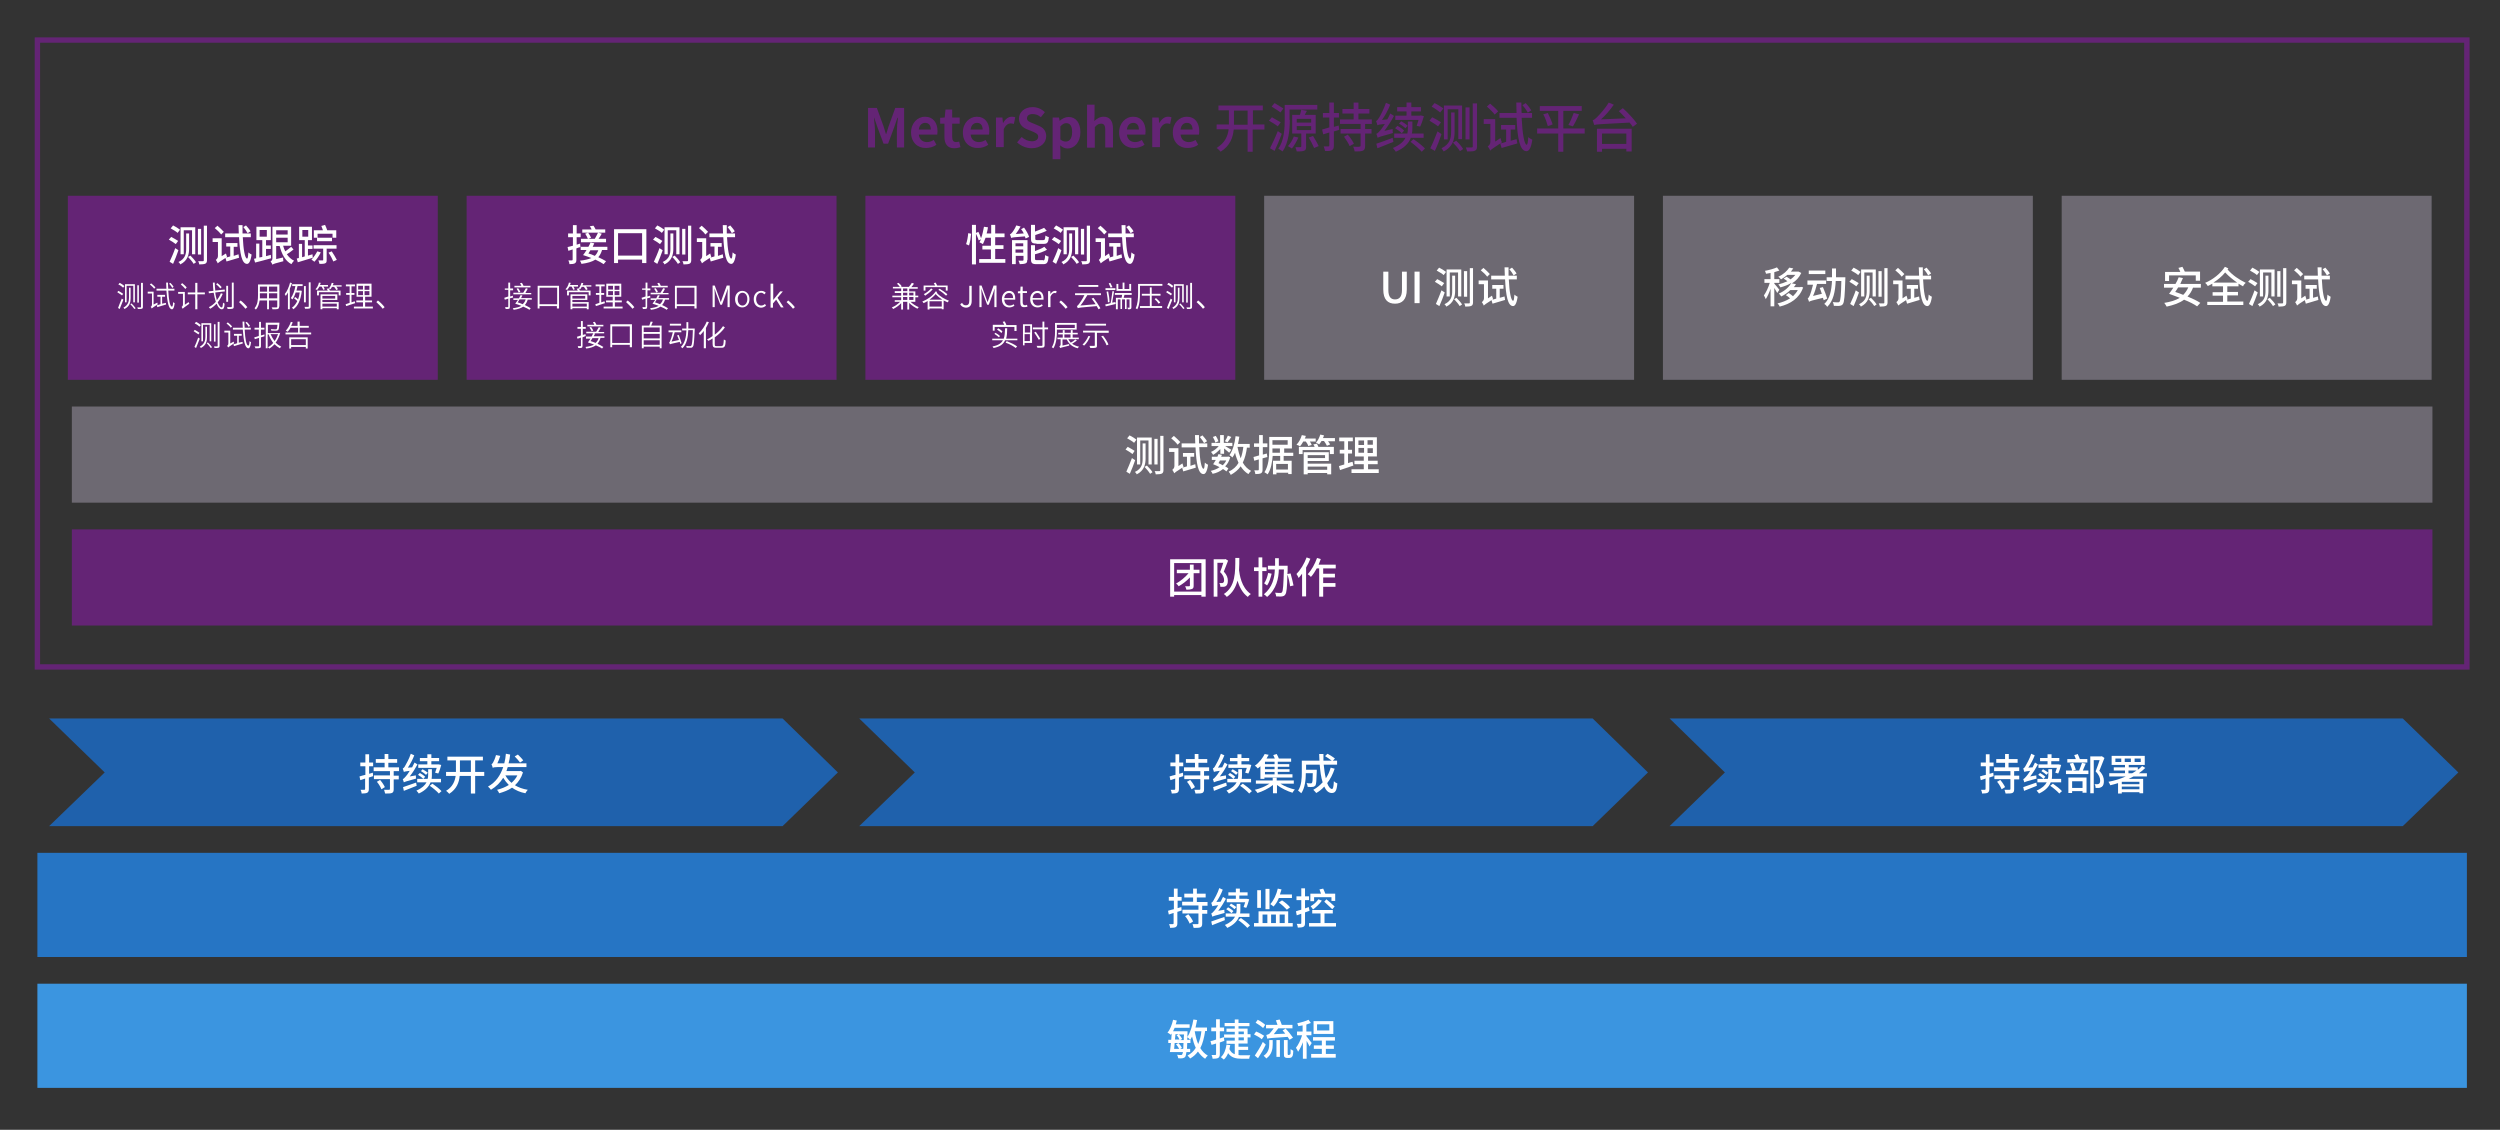 <?xml version="1.0" encoding="utf-8"?>
<!-- Generator: Adobe Illustrator 19.0.0, SVG Export Plug-In . SVG Version: 6.00 Build 0)  -->
<svg version="1.1" id="图层_1" xmlns="http://www.w3.org/2000/svg" xmlns:xlink="http://www.w3.org/1999/xlink" x="0px" y="0px"
	 viewBox="0 0 936 423" style="enable-background:new 0 0 936 423;" xml:space="preserve">
<rect x="0" y="0" width="936" height="423" fill="#333333" stroke="none"/>
<style type="text/css">
	.st0{fill:none;stroke:#642475;stroke-width:2;stroke-miterlimit:10;}
	.st1{fill:#642475;}
	.st2{fill:#FFFFFF;}
	.st3{fill:#6D6972;}
	.st4{fill:#2675C4;}
	.st5{fill:#3B95E0;}
	.st6{fill:#1F61AC;}
</style>
<rect id="XMLID_1_" x="14" y="15" class="st0" width="909.6" height="234.7"/>
<g id="XMLID_15_">
	<rect id="XMLID_46_" x="25.4" y="73.3" class="st1" width="138.5" height="68.9"/>
	<g id="XMLID_654_">
		<path id="XMLID_655_" class="st2" d="M64.1,88.7c0.8,0.4,2,1.1,2.6,1.5l-0.9,1.2c-0.6-0.5-1.7-1.2-2.6-1.7L64.1,88.7z M65.6,92.9
			l1.2,0.8c-0.6,1.7-1.3,3.6-2,5.1L63.5,98C64.1,96.7,65,94.7,65.6,92.9z M64.8,84.4c0.8,0.4,2,1.1,2.6,1.6l-0.9,1.2
			c-0.5-0.5-1.7-1.2-2.6-1.7L64.8,84.4z M70.8,87.3v5.8c0,2.1-0.5,4.5-3.3,5.9c-0.1-0.3-0.4-0.7-0.7-0.9c2.6-1.2,2.9-3.1,2.9-4.9
			v-5.8H70.8z M73.1,85.1v10.1h-1.2v-9h-3.1v9h-1.2V85.1H73.1z M71.3,95.7c0.8,0.8,1.7,1.8,2.1,2.5l-0.9,0.6
			c-0.4-0.7-1.3-1.8-2.1-2.6L71.3,95.7z M75.3,85.7v9.6h-1.2v-9.6H75.3z M77.5,84.5v12.9c0,0.7-0.2,1.1-0.6,1.3
			c-0.4,0.2-1.2,0.3-2.3,0.3c0-0.3-0.2-0.9-0.4-1.2c0.8,0,1.6,0,1.8,0c0.2,0,0.3-0.1,0.3-0.3V84.5H77.5z"/>
		<path id="XMLID_664_" class="st2" d="M84.6,94.9c0.1,0.4,0.3,1,0.4,1.3c-2.8,1.8-3.2,2.1-3.5,2.4c-0.1-0.4-0.5-1-0.7-1.3
			c0.3-0.2,0.8-0.7,0.8-1.4v-5.3h-2v-1.4H83v6.7L84.6,94.9z M82.8,87.8c-0.5-0.7-1.5-1.7-2.4-2.4l1-0.9c0.8,0.7,1.9,1.7,2.4,2.3
			L82.8,87.8z M90.9,88.8c0.2,4.6,0.8,8,1.6,8c0.3,0,0.4-0.8,0.5-2.3c0.3,0.3,0.9,0.7,1.2,0.8c-0.4,2.8-1.1,3.5-1.7,3.5
			c-2,0-2.7-3.9-3-10h-5.2v-1.4h5.1c0-1-0.1-2-0.1-3.1h1.5c0,1.1,0,2.1,0,3.1h3.1v1.4H90.9z M89.3,95.2l0.2,1.3
			c-1.6,0.5-3.4,1-4.7,1.4l-0.4-1.4c0.5-0.1,1.1-0.3,1.8-0.5v-3.7h-1.5V91h4.2v1.4h-1.4v3.4L89.3,95.2z M92.7,87.3
			c-0.3-0.6-1-1.6-1.6-2.3l1-0.6c0.6,0.7,1.4,1.6,1.7,2.2L92.7,87.3z"/>
		<path id="XMLID_670_" class="st2" d="M101.5,96.7c-2.1,0.6-4.4,1.2-6,1.6l-0.4-1.4l0.8-0.2v-5.5h1.2v5.2l1.1-0.2v-6.3H96v-5h5.4v5
			h-1.8v2h1.8v1.3h-1.8v2.7c0.6-0.2,1.2-0.3,1.8-0.5L101.5,96.7z M97.2,88.6h2.7v-2.5h-2.7V88.6z M109.9,93.4
			c-0.7,0.6-1.7,1.3-2.5,1.8c0.7,1,1.6,1.9,2.7,2.4c-0.3,0.3-0.8,0.9-1,1.3c-2.3-1.2-3.6-3.7-4.4-6.8h-1.3v4.9l2.6-0.6
			c0,0.4,0,1,0.1,1.4c-3.2,0.8-3.7,1-4.1,1.3c-0.1-0.3-0.4-0.9-0.7-1.2c0.3-0.2,0.7-0.5,0.7-1.2V84.9h7V92H106
			c0.2,0.8,0.5,1.5,0.8,2.1c0.8-0.5,1.6-1.2,2.2-1.7L109.9,93.4z M103.4,86.2v1.6h4.3v-1.6H103.4z M103.4,90.7h4.3v-1.7h-4.3V90.7z"
			/>
		<path id="XMLID_676_" class="st2" d="M117.1,96.5c-2,0.6-4,1.2-5.6,1.7l-0.4-1.4c0.2-0.1,0.5-0.1,0.8-0.2v-5.3h1.2v5l1-0.3v-6.1
			h-2.1v-5h4.8v5h-1.5v2h1.7v1.3h-1.7v2.5l1.7-0.5L117.1,96.5z M113.2,88.6h2.2v-2.5h-2.2V88.6z M120.1,94.5
			c-0.6,1.3-1.6,2.7-2.4,3.5c-0.2-0.2-0.8-0.6-1.1-0.8c0.8-0.8,1.6-2,2.2-3.1L120.1,94.5z M122.3,93.2v4.2c0,0.7-0.1,1-0.6,1.2
			c-0.5,0.2-1.2,0.2-2.1,0.2c-0.1-0.4-0.2-0.9-0.4-1.3c0.7,0,1.3,0,1.5,0c0.2,0,0.3,0,0.3-0.2v-4.2h-3.6v-1.3h8.6v1.3H122.3z
			 M118.8,89h-1.3v-2.8h3.4c-0.2-0.5-0.4-1.2-0.6-1.6l1.4-0.4c0.3,0.6,0.6,1.4,0.8,2h3.4V89h-1.4v-1.5h-5.6V89z M118.7,89h5.6v1.3
			h-5.6V89z M124.2,94.1c0.7,1,1.5,2.4,1.9,3.2l-1.3,0.6c-0.3-0.8-1.1-2.3-1.8-3.3L124.2,94.1z"/>
	</g>
	<g id="XMLID_577_">
		<path id="XMLID_578_" class="st2" d="M44.3,108.9c0.6,0.3,1.4,0.8,1.8,1.1l-0.4,0.6c-0.4-0.3-1.2-0.8-1.8-1.2L44.3,108.9z
			 M45.6,111.8l0.6,0.4c-0.4,1.1-1,2.5-1.4,3.5l-0.6-0.4C44.5,114.4,45.1,113,45.6,111.8z M44.8,105.9c0.6,0.3,1.4,0.8,1.8,1.2
			l-0.5,0.6c-0.4-0.4-1.1-0.9-1.8-1.2L44.8,105.9z M48.9,107.8v3.8c0,1.5-0.3,3.1-2.3,4.1c-0.1-0.1-0.2-0.4-0.4-0.5
			c1.8-1,2.1-2.4,2.1-3.7v-3.8H48.9z M50.5,106.4v6.8h-0.6V107h-2.5v6.2h-0.6v-6.8H50.5z M49.2,113.6c0.6,0.5,1.2,1.3,1.6,1.8
			l-0.5,0.3c-0.3-0.5-1-1.3-1.5-1.8L49.2,113.6z M52,106.8v6.5h-0.6v-6.5H52z M53.5,105.9v9c0,0.4-0.1,0.6-0.4,0.7
			c-0.3,0.1-0.7,0.1-1.5,0.1c0-0.2-0.1-0.4-0.2-0.6c0.6,0,1.1,0,1.2,0c0.2,0,0.2-0.1,0.2-0.2v-9H53.5z"/>
		<path id="XMLID_587_" class="st2" d="M58.9,113.3c0,0.2,0.1,0.5,0.2,0.6c-1.8,1.2-2.1,1.4-2.3,1.6c-0.1-0.2-0.2-0.5-0.4-0.6
			c0.2-0.1,0.5-0.4,0.5-0.9v-4.1h-1.6v-0.7h2.2v4.8L58.9,113.3z M57.7,108.1c-0.3-0.5-1-1.1-1.6-1.6l0.5-0.4
			c0.6,0.5,1.3,1.1,1.6,1.5L57.7,108.1z M63,108.8c0.2,3.5,0.6,6,1.4,6c0.2,0,0.4-0.6,0.4-1.7c0.1,0.2,0.5,0.3,0.6,0.4
			c-0.2,1.8-0.6,2.3-1,2.3c-1.3,0-1.8-2.9-2.1-7h-3.7v-0.7h3.7c0-0.7-0.1-1.5-0.1-2.3h0.7c0,0.8,0,1.5,0.1,2.3h2.3v0.7H63z
			 M62.1,113.4l0.1,0.6c-1.2,0.4-2.4,0.7-3.3,1l-0.2-0.7c0.4-0.1,0.9-0.2,1.4-0.4v-2.8h-1.2v-0.7h2.9v0.7h-1.1v2.6L62.1,113.4z
			 M64.5,107.8c-0.2-0.4-0.7-1.1-1.2-1.6l0.5-0.3c0.5,0.5,1,1.1,1.2,1.5L64.5,107.8z"/>
		<path id="XMLID_593_" class="st2" d="M70.6,113.1c0.1,0.2,0.2,0.5,0.3,0.6c-2,1.4-2.3,1.7-2.5,1.9c-0.1-0.2-0.3-0.5-0.4-0.7
			c0.2-0.1,0.5-0.4,0.5-0.9v-4h-1.8v-0.7h2.5v4.8L70.6,113.1z M69.4,108.2c-0.4-0.5-1.1-1.2-1.7-1.7l0.5-0.5
			c0.6,0.5,1.4,1.2,1.7,1.6L69.4,108.2z M76.7,110.2h-2.8v5.6h-0.8v-5.6h-2.8v-0.7h2.8v-3.6h0.8v3.6h2.8V110.2z"/>
		<path id="XMLID_597_" class="st2" d="M80.6,109.5c0.1,1.1,0.4,2.1,0.6,2.9c0.6-0.8,1.1-1.6,1.5-2.6l0.7,0.2
			c-0.5,1.2-1.1,2.2-1.9,3.2c0.5,1.2,1,1.9,1.5,1.9c0.3,0,0.4-0.5,0.5-1.8c0.2,0.2,0.4,0.3,0.6,0.4c-0.1,1.6-0.4,2.1-1.1,2.1
			c-0.7,0-1.4-0.8-1.9-2.1c-0.7,0.7-1.5,1.4-2.4,1.9c-0.1-0.2-0.4-0.4-0.5-0.6c1-0.5,1.9-1.2,2.6-2c-0.3-1-0.6-2.1-0.8-3.4l-1.8,0.2
			l-0.1-0.7l1.8-0.2c-0.1-1-0.2-2-0.2-3.1h0.7c0,1,0.1,2,0.2,3l3.5-0.4l0.1,0.7L80.6,109.5z M82.5,108c-0.3-0.4-1-1.1-1.6-1.6
			l0.5-0.4c0.6,0.4,1.3,1.1,1.6,1.5L82.5,108z M85.4,113h-0.7v-6h0.7V113z M87.5,105.9v8.9c0,0.5-0.1,0.7-0.5,0.8
			c-0.3,0.1-0.9,0.1-1.8,0.1c0-0.2-0.1-0.5-0.2-0.7c0.7,0,1.3,0,1.5,0c0.2,0,0.3-0.1,0.3-0.3v-8.9H87.5z"/>
		<path id="XMLID_602_" class="st2" d="M91.9,115.6c-0.7-0.9-1.7-1.8-2.4-2.5l0.6-0.6c0.8,0.6,1.8,1.6,2.5,2.5L91.9,115.6z"/>
		<path id="XMLID_604_" class="st2" d="M104.5,114.8c0,0.5-0.1,0.7-0.5,0.9c-0.4,0.1-1,0.1-2,0.1c0-0.2-0.1-0.5-0.3-0.7
			c0.8,0,1.5,0,1.8,0c0.2,0,0.3-0.1,0.3-0.3v-2.3h-3.1v3.3H100v-3.3h-2.8c-0.2,1.2-0.5,2.5-1.4,3.4c-0.1-0.1-0.4-0.4-0.5-0.5
			c1.2-1.4,1.3-3.3,1.3-4.9v-4h8V114.8z M100,111.7v-1.9h-2.7v0.7c0,0.4,0,0.8,0,1.2H100z M97.3,107.3v1.9h2.7v-1.9H97.3z
			 M103.8,107.3h-3.1v1.9h3.1V107.3z M103.8,111.7v-1.9h-3.1v1.9H103.8z"/>
		<path id="XMLID_610_" class="st2" d="M109.3,106c-0.2,0.7-0.5,1.5-0.8,2.1v7.7h-0.7v-6.3c-0.3,0.5-0.5,0.9-0.8,1.3
			c-0.1-0.2-0.3-0.6-0.4-0.7c0.9-1,1.6-2.7,2-4.3L109.3,106z M109.5,106.4h3.8v0.7h-1.9c-0.1,0.6-0.3,1.2-0.4,1.7h1.5l0.1,0l0.4,0.1
			c-0.4,3.5-1.5,5.8-3.2,6.9c-0.1-0.2-0.3-0.5-0.5-0.6c0.8-0.5,1.5-1.4,2-2.5c-0.3-0.3-0.8-0.7-1.2-1l0.4-0.5
			c0.4,0.2,0.8,0.6,1.1,0.9c0.3-0.8,0.5-1.6,0.6-2.6h-1.5c-0.3,1-0.7,1.9-1.2,2.6c-0.1-0.1-0.4-0.3-0.6-0.5c0.8-1.1,1.4-2.8,1.7-4.5
			h-1.2V106.4z M114.5,113.2h-0.7v-6.1h0.7V113.2z M116.3,105.8v8.9c0,0.5-0.1,0.7-0.4,0.8c-0.3,0.1-0.8,0.1-1.7,0.1
			c0-0.2-0.1-0.5-0.2-0.7c0.6,0,1.2,0,1.4,0c0.2,0,0.2-0.1,0.2-0.2v-9H116.3z"/>
		<path id="XMLID_615_" class="st2" d="M119.6,107.3c-0.3,0.5-0.6,1-0.9,1.3c-0.1-0.1-0.4-0.3-0.6-0.3c0.6-0.6,1.1-1.5,1.3-2.5
			l0.7,0.1c-0.1,0.3-0.2,0.5-0.3,0.8h3v0.6h-1.7c0.2,0.4,0.4,0.7,0.5,1l-0.6,0.2c-0.1-0.3-0.3-0.8-0.6-1.2H119.6z M123.1,108
			c0.2,0.2,0.3,0.6,0.4,0.8h4v1.8h-0.7v-1.2h-7.4v1.2h-0.7v-1.8h4c-0.1-0.2-0.2-0.5-0.4-0.7L123.1,108z M120.7,113.1h6.1v2.7h-0.7
			v-0.4h-5.4v0.4h-0.7v-5.6h6.3v2.1h-5.6V113.1z M120.7,110.8v1h4.8v-1H120.7z M120.7,113.7v1.1h5.4v-1.1H120.7z M127.9,106.7v0.6
			h-2c0.3,0.3,0.5,0.7,0.6,1l-0.6,0.3c-0.1-0.3-0.5-0.8-0.8-1.2h-0.8c-0.2,0.4-0.4,0.7-0.6,0.9c-0.1-0.1-0.4-0.3-0.6-0.3
			c0.5-0.5,0.9-1.3,1.1-2.1l0.7,0.1c-0.1,0.3-0.2,0.5-0.3,0.8H127.9z"/>
		<path id="XMLID_622_" class="st2" d="M133,113.5c-1.2,0.4-2.4,0.8-3.4,1.1l-0.2-0.7c0.4-0.1,0.9-0.3,1.5-0.5v-3h-1.3v-0.7h1.3
			v-2.5h-1.4v-0.7h3.4v0.7h-1.3v2.5h1.1v0.7h-1.1v2.8c0.4-0.1,0.8-0.3,1.2-0.4L133,113.5z M139.6,114.8v0.7h-7.1v-0.7h3.4v-1.6h-2.5
			v-0.7h2.5v-1.4h-2.4v-4.9h5.6v4.9h-2.4v1.4h2.6v0.7h-2.6v1.6H139.6z M134.1,108.4h1.8V107h-1.8V108.4z M134.1,110.5h1.8V109h-1.8
			V110.5z M138.3,107h-1.8v1.5h1.8V107z M138.3,109h-1.8v1.5h1.8V109z"/>
		<path id="XMLID_629_" class="st2" d="M143.3,115.6c-0.7-0.9-1.7-1.8-2.4-2.5l0.6-0.6c0.8,0.6,1.8,1.6,2.5,2.5L143.3,115.6z"/>
		<path id="XMLID_631_" class="st2" d="M72.9,123.5c0.6,0.3,1.4,0.8,1.8,1.1l-0.4,0.6c-0.4-0.3-1.2-0.8-1.8-1.2L72.9,123.5z
			 M74.2,126.4l0.6,0.4c-0.4,1.1-1,2.5-1.4,3.5l-0.6-0.4C73.2,129,73.8,127.6,74.2,126.4z M73.4,120.5c0.6,0.3,1.4,0.8,1.8,1.2
			l-0.5,0.6c-0.4-0.4-1.1-0.9-1.8-1.2L73.4,120.5z M77.5,122.4v3.8c0,1.5-0.3,3.1-2.3,4.1c-0.1-0.1-0.2-0.4-0.4-0.5
			c1.8-1,2.1-2.4,2.1-3.7v-3.8H77.5z M79.1,121v6.8h-0.6v-6.2h-2.5v6.2h-0.6V121H79.1z M77.8,128.2c0.6,0.5,1.2,1.3,1.6,1.8
			l-0.5,0.3c-0.3-0.5-1-1.3-1.5-1.8L77.8,128.2z M80.7,121.4v6.5h-0.6v-6.5H80.7z M82.2,120.5v9c0,0.4-0.1,0.6-0.4,0.7
			c-0.3,0.1-0.7,0.1-1.5,0.1c0-0.2-0.1-0.4-0.2-0.6c0.6,0,1.1,0,1.2,0c0.2,0,0.2-0.1,0.2-0.2v-9H82.2z"/>
		<path id="XMLID_640_" class="st2" d="M87.5,127.9c0,0.2,0.1,0.5,0.2,0.6c-1.8,1.2-2.1,1.4-2.3,1.6c-0.1-0.2-0.2-0.5-0.4-0.6
			c0.2-0.1,0.5-0.4,0.5-0.9v-4.1H84v-0.7h2.2v4.8L87.5,127.9z M86.4,122.7c-0.3-0.5-1-1.1-1.6-1.6l0.5-0.4c0.6,0.5,1.3,1.1,1.6,1.5
			L86.4,122.7z M91.6,123.4c0.2,3.5,0.6,6,1.4,6c0.2,0,0.4-0.6,0.4-1.7c0.1,0.2,0.5,0.3,0.6,0.4c-0.2,1.8-0.6,2.3-1,2.3
			c-1.3,0-1.8-2.9-2.1-7h-3.7v-0.7h3.7c0-0.7-0.1-1.5-0.1-2.3h0.7c0,0.8,0,1.5,0.1,2.3h2.3v0.7H91.6z M90.8,128l0.1,0.6
			c-1.2,0.4-2.4,0.7-3.3,1l-0.2-0.7c0.4-0.1,0.9-0.2,1.4-0.4v-2.8h-1.2V125h2.9v0.7h-1.1v2.6L90.8,128z M93.1,122.4
			c-0.2-0.4-0.7-1.1-1.2-1.6l0.5-0.3c0.5,0.5,1,1.1,1.2,1.5L93.1,122.4z"/>
		<path id="XMLID_646_" class="st2" d="M99,125.9c-0.4,0.1-0.9,0.3-1.3,0.4v3.2c0,0.5-0.1,0.7-0.4,0.8c-0.3,0.1-0.8,0.1-1.7,0.1
			c0-0.2-0.1-0.5-0.3-0.7c0.6,0,1.2,0,1.4,0c0.2,0,0.3-0.1,0.3-0.2v-3c-0.6,0.2-1.1,0.3-1.6,0.5l-0.2-0.7c0.5-0.1,1.1-0.3,1.7-0.5
			v-2.4h-1.6v-0.7H97v-2.2h0.7v2.2H99v0.7h-1.3v2.2c0.4-0.1,0.8-0.2,1.3-0.4L99,125.9z M104.9,124.6c-0.3,1.3-0.9,2.6-1.7,3.7
			c0.6,0.6,1.3,1.1,2.1,1.5c-0.2,0.1-0.4,0.4-0.5,0.6c-0.7-0.4-1.4-0.9-2-1.5c-0.6,0.6-1.2,1.2-2,1.6c-0.1-0.2-0.3-0.4-0.5-0.5
			c0.8-0.4,1.4-0.9,2-1.6c-0.7-0.9-1.3-2-1.7-3.2h-0.4v5.2h-0.7v-9.6h5.1c0,0,0,0.2,0,0.3c-0.1,1.5-0.2,2.2-0.4,2.4
			c-0.2,0.2-0.4,0.3-0.8,0.3c-0.4,0-1,0-1.8,0c0-0.2-0.1-0.4-0.2-0.6c0.7,0.1,1.5,0.1,1.7,0.1c0.2,0,0.4,0,0.5-0.1
			c0.1-0.1,0.2-0.6,0.3-1.6h-3.6v3.1h4.1l0.1,0L104.9,124.6z M101.3,125.1c0.4,0.9,0.9,1.8,1.5,2.6c0.6-0.8,1-1.7,1.3-2.6H101.3z"/>
		<path id="XMLID_650_" class="st2" d="M116.5,124.5v0.7h-9.6v-0.7h4.7v-1.8h-2.8c-0.3,0.6-0.7,1.1-1.1,1.5
			c-0.1-0.1-0.5-0.3-0.7-0.4c0.8-0.8,1.5-2.1,1.9-3.3l0.7,0.2c-0.2,0.5-0.4,0.9-0.6,1.3h2.4v-1.6h0.8v1.6h3.4v0.7h-3.4v1.8H116.5z
			 M108.3,126.3h6.9v4.2h-0.7v-0.6H109v0.6h-0.7V126.3z M109,127v2.2h5.5V127H109z"/>
	</g>
	<rect id="XMLID_14_" x="174.7" y="73.3" class="st1" width="138.5" height="68.9"/>
	<g id="XMLID_552_">
		<path id="XMLID_553_" class="st2" d="M217.3,92.5c-0.5,0.1-1,0.3-1.5,0.5v4.2c0,0.7-0.1,1.1-0.6,1.4c-0.4,0.2-1,0.3-2,0.3
			c0-0.4-0.2-1-0.4-1.4c0.6,0,1.2,0,1.3,0c0.2,0,0.3-0.1,0.3-0.3v-3.8l-1.6,0.5l-0.3-1.4c0.5-0.1,1.2-0.3,2-0.5v-3.2h-1.8v-1.4h1.8
			v-3.1h1.4v3.1h1.5v1.4h-1.5v2.8l1.3-0.4L217.3,92.5z M225.4,93.6c-0.3,1.1-0.8,2-1.4,2.7c1.1,0.5,2.1,1,2.9,1.5l-0.9,1.1
			c-0.7-0.5-1.8-1.1-3.1-1.7c-1.2,0.8-2.9,1.3-5.2,1.6c-0.1-0.4-0.4-1-0.6-1.2c1.8-0.2,3.2-0.5,4.3-1c-1.1-0.4-2.1-0.8-3.1-1.1
			c0.4-0.5,0.9-1.2,1.3-1.9h-2.2v-1.2h2.9c0.3-0.5,0.6-1.1,0.8-1.6l1.4,0.3c-0.2,0.4-0.4,0.9-0.6,1.3h5.5v1.2H225.4z M227.1,90.7
			h-9.6v-1.3h2.6c-0.2-0.5-0.6-1.3-1-1.9l1.1-0.4c0.4,0.6,0.9,1.4,1.1,1.9l-1,0.4h2.4c0.4-0.7,0.9-1.6,1.2-2.3l1.4,0.4
			c-0.4,0.7-0.8,1.4-1.2,1.9h2.8V90.7z M226.7,87.1h-8.7v-1.2h3.5c-0.2-0.4-0.4-0.9-0.7-1.2l1.4-0.2c0.3,0.4,0.6,1,0.8,1.4h3.6V87.1
			z M221.1,93.6c-0.3,0.5-0.5,0.9-0.8,1.3c0.8,0.2,1.6,0.5,2.4,0.9c0.6-0.6,1-1.3,1.3-2.1H221.1z"/>
		<path id="XMLID_559_" class="st2" d="M242,85.8v12.7h-1.6v-1.3h-9v1.3h-1.5V85.8H242z M240.4,95.7v-8.4h-9v8.4H240.4z"/>
		<path id="XMLID_562_" class="st2" d="M245.4,88.7c0.8,0.4,2,1.1,2.6,1.5l-0.9,1.2c-0.6-0.5-1.7-1.2-2.6-1.7L245.4,88.7z
			 M246.9,92.9l1.2,0.8c-0.6,1.7-1.3,3.6-2,5.1l-1.3-0.8C245.4,96.7,246.3,94.7,246.9,92.9z M246.1,84.4c0.8,0.4,2,1.1,2.6,1.6
			l-0.9,1.2c-0.5-0.5-1.7-1.2-2.6-1.7L246.1,84.4z M252.1,87.3v5.8c0,2.1-0.5,4.5-3.3,5.9c-0.1-0.3-0.4-0.7-0.7-0.9
			c2.6-1.2,2.9-3.1,2.9-4.9v-5.8H252.1z M254.4,85.1v10.1h-1.2v-9H250v9h-1.2V85.1H254.4z M252.6,95.7c0.8,0.8,1.7,1.8,2.1,2.5
			l-0.9,0.6c-0.4-0.7-1.3-1.8-2.1-2.6L252.6,95.7z M256.6,85.7v9.6h-1.2v-9.6H256.6z M258.8,84.5v12.9c0,0.7-0.2,1.1-0.6,1.3
			c-0.4,0.2-1.2,0.3-2.3,0.3c0-0.3-0.2-0.9-0.4-1.2c0.8,0,1.6,0,1.8,0c0.2,0,0.3-0.1,0.3-0.3V84.5H258.8z"/>
		<path id="XMLID_571_" class="st2" d="M265.9,94.9c0.1,0.4,0.3,1,0.4,1.3c-2.8,1.8-3.2,2.1-3.5,2.4c-0.1-0.4-0.5-1-0.7-1.3
			c0.3-0.2,0.8-0.7,0.8-1.4v-5.3h-2v-1.4h3.5v6.7L265.9,94.9z M264.1,87.8c-0.5-0.7-1.5-1.7-2.4-2.4l1-0.9c0.8,0.7,1.9,1.7,2.4,2.3
			L264.1,87.8z M272.2,88.8c0.2,4.6,0.8,8,1.6,8c0.3,0,0.4-0.8,0.5-2.3c0.3,0.3,0.9,0.7,1.2,0.8c-0.4,2.8-1.1,3.5-1.7,3.5
			c-2,0-2.7-3.9-3-10h-5.2v-1.4h5.1c0-1-0.1-2-0.1-3.1h1.5c0,1.1,0,2.1,0,3.1h3.1v1.4H272.2z M270.6,95.2l0.2,1.3
			c-1.6,0.5-3.4,1-4.7,1.4l-0.4-1.4c0.5-0.1,1.1-0.3,1.8-0.5v-3.7H266V91h4.2v1.4h-1.4v3.4L270.6,95.2z M274,87.3
			c-0.3-0.6-1-1.6-1.6-2.3l1-0.6c0.6,0.7,1.4,1.6,1.7,2.2L274,87.3z"/>
	</g>
	<g id="XMLID_482_">
		<path id="XMLID_483_" class="st2" d="M190.9,111.7v3.2c0,0.4-0.1,0.6-0.3,0.7c-0.2,0.1-0.6,0.1-1.3,0.1c0-0.2-0.1-0.5-0.2-0.7
			c0.5,0,0.8,0,1,0c0.1,0,0.2,0,0.2-0.2v-3c-0.5,0.2-0.9,0.3-1.3,0.4l-0.2-0.7c0.4-0.1,0.9-0.3,1.5-0.5v-2.5h-1.3V108h1.3v-2.2h0.7
			v2.2h1.1v0.7h-1.1v2.3l1-0.3l0.1,0.7L190.9,111.7z M197.6,112.1c-0.2,0.8-0.6,1.5-1.1,2.1c0.8,0.4,1.6,0.8,2.2,1.2l-0.5,0.6
			c-0.5-0.4-1.4-0.8-2.3-1.2c-0.9,0.6-2,1-3.6,1.2c-0.1-0.2-0.2-0.5-0.3-0.6c1.4-0.2,2.4-0.4,3.2-0.9c-0.8-0.3-1.6-0.6-2.3-0.8
			c0.3-0.4,0.6-0.9,1-1.4h-1.7v-0.6h2.1c0.2-0.4,0.4-0.8,0.6-1.2l0.7,0.1c-0.2,0.3-0.3,0.7-0.5,1h4v0.6H197.6z M198.8,110.2h-6.6
			v-0.6h3.7c0.3-0.5,0.7-1.2,1-1.7l0.7,0.2c-0.3,0.5-0.6,1.1-0.9,1.6h2.2V110.2z M198.5,107.6h-5.9V107h2.6c-0.2-0.3-0.3-0.7-0.5-1
			l0.7-0.1c0.2,0.3,0.5,0.8,0.6,1.1h2.6V107.6z M194.2,109.5c-0.2-0.4-0.5-1-0.8-1.4l0.6-0.2c0.3,0.4,0.7,1,0.8,1.4L194.2,109.5z
			 M194.5,112.1c-0.2,0.4-0.5,0.8-0.7,1.1c0.6,0.2,1.3,0.4,1.9,0.7c0.5-0.5,0.9-1,1.1-1.8H194.5z"/>
		<path id="XMLID_490_" class="st2" d="M209.3,107v8.5h-0.8v-0.9H202v0.9h-0.7V107H209.3z M208.6,113.9v-6.2H202v6.2H208.6z"/>
		<path id="XMLID_493_" class="st2" d="M213.2,107.3c-0.3,0.5-0.6,1-0.9,1.3c-0.1-0.1-0.4-0.3-0.6-0.3c0.6-0.6,1.1-1.5,1.3-2.5
			l0.7,0.1c-0.1,0.3-0.2,0.5-0.3,0.8h3v0.6h-1.7c0.2,0.4,0.4,0.7,0.5,1l-0.6,0.2c-0.1-0.3-0.3-0.8-0.6-1.2H213.2z M216.7,108
			c0.2,0.2,0.3,0.6,0.4,0.8h4v1.8h-0.7v-1.2H213v1.2h-0.7v-1.8h4c-0.1-0.2-0.2-0.5-0.4-0.7L216.7,108z M214.3,113.1h6.1v2.7h-0.7
			v-0.4h-5.4v0.4h-0.7v-5.6h6.3v2.1h-5.6V113.1z M214.3,110.8v1h4.8v-1H214.3z M214.3,113.7v1.1h5.4v-1.1H214.3z M221.4,106.7v0.6
			h-2c0.3,0.3,0.5,0.7,0.6,1l-0.6,0.3c-0.1-0.3-0.5-0.8-0.8-1.2h-0.8c-0.2,0.4-0.4,0.7-0.6,0.9c-0.1-0.1-0.4-0.3-0.6-0.3
			c0.5-0.5,0.9-1.3,1.1-2.1l0.7,0.1c-0.1,0.3-0.2,0.5-0.3,0.8H221.4z"/>
		<path id="XMLID_500_" class="st2" d="M226.5,113.5c-1.2,0.4-2.4,0.8-3.4,1.1l-0.2-0.7c0.4-0.1,0.9-0.3,1.5-0.5v-3h-1.3v-0.7h1.3
			v-2.5h-1.4v-0.7h3.4v0.7h-1.3v2.5h1.1v0.7h-1.1v2.8c0.4-0.1,0.8-0.3,1.2-0.4L226.5,113.5z M233.1,114.8v0.7H226v-0.7h3.4v-1.6
			h-2.5v-0.7h2.5v-1.4H227v-4.9h5.6v4.9h-2.4v1.4h2.6v0.7h-2.6v1.6H233.1z M227.7,108.4h1.8V107h-1.8V108.4z M227.7,110.5h1.8V109
			h-1.8V110.5z M231.9,107h-1.8v1.5h1.8V107z M231.9,109h-1.8v1.5h1.8V109z"/>
		<path id="XMLID_507_" class="st2" d="M236.8,115.6c-0.7-0.9-1.7-1.8-2.4-2.5l0.6-0.6c0.8,0.6,1.8,1.6,2.5,2.5L236.8,115.6z"/>
		<path id="XMLID_509_" class="st2" d="M242.3,111.7v3.2c0,0.4-0.1,0.6-0.3,0.7c-0.2,0.1-0.6,0.1-1.3,0.1c0-0.2-0.1-0.5-0.2-0.7
			c0.5,0,0.8,0,1,0c0.1,0,0.2,0,0.2-0.2v-3c-0.5,0.2-0.9,0.3-1.3,0.4l-0.2-0.7c0.4-0.1,0.9-0.3,1.5-0.5v-2.5h-1.3V108h1.3v-2.2h0.7
			v2.2h1.1v0.7h-1.1v2.3l1-0.3l0.1,0.7L242.3,111.7z M249,112.1c-0.2,0.8-0.6,1.5-1.1,2.1c0.8,0.4,1.6,0.8,2.2,1.2l-0.5,0.6
			c-0.5-0.4-1.4-0.8-2.3-1.2c-0.9,0.6-2,1-3.6,1.2c-0.1-0.2-0.2-0.5-0.3-0.6c1.4-0.2,2.4-0.4,3.2-0.9c-0.8-0.3-1.6-0.6-2.3-0.8
			c0.3-0.4,0.6-0.9,1-1.4h-1.7v-0.6h2.1c0.2-0.4,0.4-0.8,0.6-1.2l0.7,0.1c-0.2,0.3-0.3,0.7-0.5,1h4v0.6H249z M250.2,110.2h-6.6v-0.6
			h3.7c0.3-0.5,0.7-1.2,1-1.7l0.7,0.2c-0.3,0.5-0.6,1.1-0.9,1.6h2.2V110.2z M249.9,107.6H244V107h2.6c-0.2-0.3-0.3-0.7-0.5-1
			l0.7-0.1c0.2,0.3,0.5,0.8,0.6,1.1h2.6V107.6z M245.7,109.5c-0.2-0.4-0.5-1-0.8-1.4l0.6-0.2c0.3,0.4,0.7,1,0.8,1.4L245.7,109.5z
			 M245.9,112.1c-0.2,0.4-0.5,0.8-0.7,1.1c0.6,0.2,1.3,0.4,1.9,0.7c0.5-0.5,0.9-1,1.1-1.8H245.9z"/>
		<path id="XMLID_516_" class="st2" d="M260.8,107v8.5H260v-0.9h-6.6v0.9h-0.7V107H260.8z M260,113.9v-6.2h-6.6v6.2H260z"/>
		<path id="XMLID_519_" class="st2" d="M266.5,106.9h1.1l1.6,4.4c0.2,0.6,0.4,1.1,0.6,1.7h0.1c0.2-0.6,0.4-1.1,0.6-1.7l1.6-4.4h1.1
			v8.1h-0.8v-4.7c0-0.7,0.1-1.6,0.1-2.3h0l-0.6,1.8l-1.6,4.3h-0.6l-1.6-4.3l-0.6-1.8h0c0,0.7,0.1,1.6,0.1,2.3v4.7h-0.8V106.9z"/>
		<path id="XMLID_521_" class="st2" d="M275.2,112c0-2,1.3-3.1,2.7-3.1s2.7,1.1,2.7,3.1c0,2-1.3,3.1-2.7,3.1S275.2,114,275.2,112z
			 M279.8,112c0-1.4-0.7-2.4-1.8-2.4c-1.1,0-1.8,1-1.8,2.4c0,1.4,0.7,2.4,1.8,2.4C279,114.4,279.8,113.4,279.8,112z"/>
		<path id="XMLID_524_" class="st2" d="M282.2,112c0-2,1.3-3.1,2.8-3.1c0.8,0,1.3,0.3,1.7,0.7l-0.5,0.6c-0.4-0.3-0.7-0.6-1.2-0.6
			c-1.1,0-1.9,1-1.9,2.4c0,1.4,0.8,2.4,1.9,2.4c0.6,0,1.1-0.3,1.4-0.6l0.4,0.6c-0.5,0.5-1.2,0.8-1.9,0.8
			C283.4,115.1,282.2,114,282.2,112z"/>
		<path id="XMLID_526_" class="st2" d="M288.6,106.2h0.9v6.1h0l2.6-3.2h1l-2,2.4l2.3,3.6h-1l-1.8-2.9l-1.2,1.4v1.6h-0.9V106.2z"/>
		<path id="XMLID_528_" class="st2" d="M296.9,115.6c-0.7-0.9-1.7-1.8-2.4-2.5l0.6-0.6c0.8,0.6,1.8,1.6,2.5,2.5L296.9,115.6z"/>
		<path id="XMLID_530_" class="st2" d="M218.1,126.3v3.2c0,0.4-0.1,0.6-0.3,0.7c-0.2,0.1-0.6,0.1-1.3,0.1c0-0.2-0.1-0.5-0.2-0.7
			c0.5,0,0.8,0,1,0c0.1,0,0.2,0,0.2-0.2v-3c-0.5,0.2-0.9,0.3-1.3,0.4l-0.2-0.7c0.4-0.1,0.9-0.3,1.5-0.5v-2.5h-1.3v-0.7h1.3v-2.2h0.7
			v2.2h1.1v0.7h-1.1v2.3l1-0.3l0.1,0.7L218.1,126.3z M224.8,126.6c-0.2,0.8-0.6,1.5-1.1,2.1c0.8,0.4,1.6,0.8,2.2,1.2l-0.5,0.6
			c-0.5-0.4-1.4-0.8-2.3-1.2c-0.9,0.6-2,1-3.6,1.2c-0.1-0.2-0.2-0.5-0.3-0.6c1.4-0.2,2.4-0.4,3.2-0.9c-0.8-0.3-1.6-0.6-2.3-0.8
			c0.3-0.4,0.6-0.9,1-1.4h-1.7V126h2.1c0.2-0.4,0.4-0.8,0.6-1.2l0.7,0.1c-0.2,0.3-0.3,0.7-0.5,1h4v0.6H224.8z M226.1,124.8h-6.6
			v-0.6h3.7c0.3-0.5,0.7-1.2,1-1.7l0.7,0.2c-0.3,0.5-0.6,1.1-0.9,1.6h2.2V124.8z M225.8,122.2h-5.9v-0.6h2.6c-0.2-0.3-0.3-0.7-0.5-1
			l0.7-0.1c0.2,0.3,0.5,0.8,0.6,1.1h2.6V122.2z M221.5,124c-0.2-0.4-0.5-1-0.8-1.4l0.6-0.2c0.3,0.4,0.7,1,0.8,1.4L221.5,124z
			 M221.8,126.6c-0.2,0.4-0.5,0.8-0.7,1.1c0.6,0.2,1.3,0.4,1.9,0.7c0.5-0.5,0.9-1,1.1-1.8H221.8z"/>
		<path id="XMLID_537_" class="st2" d="M236.6,121.5v8.5h-0.8v-0.9h-6.6v0.9h-0.7v-8.6H236.6z M235.8,128.4v-6.2h-6.6v6.2H235.8z"/>
		<path id="XMLID_540_" class="st2" d="M247.7,121.9v8.5H247v-0.6h-6v0.6h-0.7v-8.5h2.8c0.2-0.5,0.4-1.1,0.5-1.5l0.8,0.1
			c-0.2,0.5-0.4,1-0.6,1.4H247.7z M241,122.6v1.7h6v-1.7H241z M241,125v1.7h6V125H241z M247,129.1v-1.7h-6v1.7H247z"/>
		<path id="XMLID_545_" class="st2" d="M254.7,128.8c-0.1-0.2-0.1-0.5-0.2-0.8c-3.1,0.7-3.5,0.8-3.7,0.9c0-0.2-0.2-0.5-0.3-0.7
			c0.2,0,0.3-0.3,0.5-0.8c0.2-0.4,0.6-1.7,0.9-3h-1.6v-0.7h4.8v0.7h-2.5c-0.3,1.2-0.7,2.5-1.2,3.5l2.8-0.6c-0.2-0.6-0.4-1.2-0.7-1.7
			l0.6-0.2c0.4,1,0.9,2.3,1.1,3.1L254.7,128.8z M255,121.9h-4.2v-0.7h4.2V121.9z M260.1,123.3c-0.2,4.5-0.3,6.1-0.7,6.5
			c-0.2,0.3-0.4,0.4-0.8,0.4c-0.3,0-0.9,0-1.5,0c0-0.2-0.1-0.5-0.2-0.7c0.6,0.1,1.2,0.1,1.5,0.1c0.2,0,0.3,0,0.4-0.2
			c0.3-0.3,0.5-1.8,0.6-5.8h-1.7c-0.1,2.7-0.6,5.2-2.2,6.8c-0.1-0.2-0.4-0.4-0.6-0.5c1.5-1.4,2-3.7,2.1-6.2h-1.6v-0.7h1.6
			c0-0.8,0-1.6,0-2.4h0.7c0,0.8,0,1.6,0,2.4h2.4V123.3z"/>
		<path id="XMLID_549_" class="st2" d="M265.4,120.6c-0.3,0.7-0.7,1.5-1.1,2.2v7.6h-0.8v-6.5c-0.4,0.6-0.9,1.1-1.4,1.6
			c-0.1-0.2-0.3-0.5-0.5-0.7c1.2-1.1,2.3-2.7,3-4.4L265.4,120.6z M270.2,129.5c0.6,0,0.7-0.5,0.8-2.4c0.2,0.1,0.5,0.3,0.7,0.4
			c-0.1,2-0.3,2.7-1.5,2.7h-2c-1.1,0-1.4-0.3-1.4-1.5v-2c-0.5,0.4-1.1,0.7-1.6,0.9c-0.1-0.2-0.4-0.4-0.5-0.5
			c0.7-0.3,1.4-0.8,2.1-1.3v-5.2h0.8v4.7c1.2-0.9,2.3-2,3.1-3.2l0.7,0.5c-1,1.4-2.4,2.7-3.8,3.7v2.6c0,0.6,0.1,0.7,0.7,0.7H270.2z"
			/>
	</g>
	<rect id="XMLID_20_" x="324" y="73.3" class="st1" width="138.5" height="68.9"/>
	<g id="XMLID_456_">
		<path id="XMLID_457_" class="st2" d="M361.7,91.4c0.4-1.1,0.7-2.8,0.8-4.1l1.1,0.2c-0.1,1.3-0.4,3.2-0.8,4.4L361.7,91.4z
			 M376.4,97v1.4h-9.8V97h4.4v-3.6h-3.2v-1.4h3.2v-3H369c-0.3,0.9-0.7,1.7-1,2.4c-0.3-0.2-1-0.5-1.3-0.7c0.2-0.3,0.4-0.7,0.6-1.1
			l-0.9,0.4c-0.1-0.6-0.6-1.7-1-2.5v11.5h-1.5V84.2h1.5v3l0.9-0.4c0.4,0.8,0.8,1.7,1,2.4c0.5-1.2,0.8-2.8,1.1-4.3l1.5,0.2
			c-0.1,0.8-0.3,1.6-0.5,2.3h1.7v-3.2h1.5v3.2h3.5v1.4h-3.5v3h3.1v1.4h-3.1V97H376.4z"/>
		<path id="XMLID_460_" class="st2" d="M383.4,85.2c0.8,1.1,1.6,2.5,1.9,3.5l-1.3,0.6c-0.1-0.3-0.2-0.5-0.3-0.8
			c-4.1,0.3-4.7,0.4-5.1,0.6c-0.1-0.3-0.3-1-0.5-1.4c0.3,0,0.5-0.3,0.8-0.6c0.3-0.3,1.1-1.5,1.6-2.7l1.6,0.4c-0.5,1-1.2,2-1.8,2.8
			l3-0.2c-0.3-0.6-0.6-1.1-1-1.6L383.4,85.2z M384.6,97.3c0,0.7-0.1,1.1-0.6,1.3c-0.5,0.2-1.2,0.3-2.2,0.3c-0.1-0.4-0.3-1-0.5-1.3
			c0.7,0,1.3,0,1.6,0c0.2,0,0.3-0.1,0.3-0.3v-1.5h-2.9v3.1h-1.4v-9h5.8V97.3z M380.2,91.1v1.1h2.9v-1.1H380.2z M383.1,94.6v-1.2
			h-2.9v1.2H383.1z M388.1,91.2c-1.7,0-2.1-0.4-2.1-1.9v-5.1h1.5v2.5c1.2-0.4,2.5-1,3.4-1.4l1,1.1c-1.2,0.6-2.8,1.1-4.3,1.6v1.3
			c0,0.5,0.1,0.6,0.8,0.6h2.2c0.6,0,0.7-0.3,0.8-1.7c0.3,0.2,0.9,0.5,1.3,0.6c-0.2,2-0.6,2.5-1.9,2.5H388.1z M390.5,97.5
			c0.6,0,0.7-0.3,0.8-2c0.3,0.2,0.9,0.5,1.3,0.6c-0.2,2.2-0.6,2.8-2,2.8h-2.5c-1.7,0-2.1-0.4-2.1-1.9v-5.2h1.5V94
			c1.3-0.5,2.6-1,3.5-1.6l1,1.1c-1.2,0.7-2.9,1.3-4.5,1.7v1.6c0,0.5,0.1,0.6,0.8,0.6H390.5z"/>
		<path id="XMLID_467_" class="st2" d="M394.7,88.7c0.8,0.4,2,1.1,2.6,1.5l-0.9,1.2c-0.6-0.5-1.7-1.2-2.6-1.7L394.7,88.7z
			 M396.2,92.9l1.2,0.8c-0.6,1.7-1.3,3.6-2,5.1l-1.3-0.8C394.7,96.7,395.6,94.7,396.2,92.9z M395.4,84.4c0.8,0.4,2,1.1,2.6,1.6
			l-0.9,1.2c-0.5-0.5-1.7-1.2-2.6-1.7L395.4,84.4z M401.4,87.3v5.8c0,2.1-0.5,4.5-3.3,5.9c-0.1-0.3-0.4-0.7-0.7-0.9
			c2.6-1.2,2.9-3.1,2.9-4.9v-5.8H401.4z M403.7,85.1v10.1h-1.2v-9h-3.1v9h-1.2V85.1H403.7z M401.9,95.7c0.8,0.8,1.7,1.8,2.1,2.5
			l-0.9,0.6c-0.4-0.7-1.3-1.8-2.1-2.6L401.9,95.7z M405.9,85.7v9.6h-1.2v-9.6H405.9z M408.1,84.5v12.9c0,0.7-0.2,1.1-0.6,1.3
			c-0.4,0.2-1.2,0.3-2.3,0.3c0-0.3-0.2-0.9-0.4-1.2c0.8,0,1.6,0,1.8,0c0.2,0,0.3-0.1,0.3-0.3V84.5H408.1z"/>
		<path id="XMLID_476_" class="st2" d="M415.2,94.9c0.1,0.4,0.3,1,0.4,1.3c-2.8,1.8-3.2,2.1-3.5,2.4c-0.1-0.4-0.5-1-0.7-1.3
			c0.3-0.2,0.8-0.7,0.8-1.4v-5.3h-2v-1.4h3.5v6.7L415.2,94.9z M413.4,87.8c-0.5-0.7-1.5-1.7-2.4-2.4l1-0.9c0.8,0.7,1.9,1.7,2.4,2.3
			L413.4,87.8z M421.5,88.8c0.2,4.6,0.8,8,1.6,8c0.3,0,0.4-0.8,0.5-2.3c0.3,0.3,0.9,0.7,1.2,0.8c-0.4,2.8-1.1,3.5-1.7,3.5
			c-2,0-2.7-3.9-3-10h-5.2v-1.4h5.1c0-1-0.1-2-0.1-3.1h1.5c0,1.1,0,2.1,0,3.1h3.1v1.4H421.5z M419.9,95.2l0.2,1.3
			c-1.6,0.5-3.4,1-4.7,1.4l-0.4-1.4c0.5-0.1,1.1-0.3,1.8-0.5v-3.7h-1.5V91h4.2v1.4h-1.4v3.4L419.9,95.2z M423.3,87.3
			c-0.3-0.6-1-1.6-1.6-2.3l1-0.6c0.6,0.7,1.4,1.6,1.7,2.2L423.3,87.3z"/>
	</g>
	<g id="XMLID_378_">
		<path id="XMLID_379_" class="st2" d="M340.8,112.9c0.8,0.8,2.1,1.7,3.2,2.1c-0.2,0.1-0.4,0.4-0.5,0.6c-1-0.5-2.3-1.3-3.1-2.2v2.5
			h-0.7v-2.9h-1.6v2.9h-0.7v-2.4c-0.8,0.9-2,1.7-3,2.2c-0.1-0.2-0.3-0.4-0.5-0.6c1.1-0.4,2.3-1.3,3.1-2.1h-2v-0.6h2.4v-1.1h-3.3
			v-0.6h3.3v-1H335V109h2.4v-1h-3.1v-0.6h2.6c-0.3-0.4-0.7-0.9-1.1-1.2l0.6-0.3c0.5,0.4,1,0.9,1.2,1.3l-0.4,0.2h3.1
			c0.4-0.4,0.8-1.1,1.1-1.5l0.8,0.3c-0.3,0.5-0.7,0.9-1,1.3h2.4v0.6h-3.2v1h2.3v1.6h1.1v0.6h-1.1v1.7H340.8z M338.1,109h1.6v-1h-1.6
			V109z M338.1,110.6h1.6v-1h-1.6V110.6z M339.7,112.3v-1.1h-1.6v1.1H339.7z M340.4,109.6v1h1.6v-1H340.4z M342,111.2h-1.6v1.1h1.6
			V111.2z"/>
		<path id="XMLID_386_" class="st2" d="M350.9,109.3c-0.1,0.1-0.1,0.2-0.2,0.3c1.2,1.4,2.8,2.3,4.6,3c-0.2,0.2-0.4,0.4-0.5,0.6
			c-0.5-0.2-1-0.5-1.5-0.7v3.3h-0.7v-0.3H348v0.4h-0.7v-3.2c-0.5,0.3-1,0.6-1.5,0.8c-0.1-0.2-0.3-0.4-0.5-0.6c2-0.8,4-2.2,5-3.8
			L350.9,109.3z M346.5,108.8h-0.7v-1.9h4.3c-0.1-0.3-0.3-0.6-0.5-0.9l0.7-0.2c0.2,0.3,0.4,0.8,0.6,1.1h3.9v1.9h-0.7v-1.3h-7.6
			V108.8z M349.2,108.3c-0.7,0.9-1.9,1.8-2.8,2.4c-0.1-0.1-0.4-0.4-0.5-0.6c1-0.5,2-1.3,2.7-2.1L349.2,108.3z M352.6,114.8v-2H348v2
			H352.6z M352.8,112.2c-0.9-0.6-1.7-1.2-2.5-2.1c-0.6,0.8-1.5,1.5-2.3,2.1H352.8z M351.8,108.1c1,0.6,2.3,1.5,2.9,2.1l-0.5,0.5
			c-0.6-0.6-1.8-1.6-2.9-2.2L351.8,108.1z"/>
		<path id="XMLID_393_" class="st2" d="M359.5,113.9l0.7-0.5c0.4,0.7,0.8,0.9,1.4,0.9c0.9,0,1.3-0.5,1.3-1.7v-5.6h0.9v5.7
			c0,1.4-0.6,2.5-2.2,2.5C360.6,115.1,359.9,114.7,359.5,113.9z"/>
		<path id="XMLID_395_" class="st2" d="M366.4,106.9h1.1l1.6,4.4c0.2,0.6,0.4,1.1,0.6,1.7h0.1c0.2-0.6,0.4-1.1,0.6-1.7l1.6-4.4h1.1
			v8.1h-0.8v-4.7c0-0.7,0.1-1.6,0.1-2.3h0l-0.6,1.8l-1.6,4.3h-0.6l-1.6-4.3l-0.6-1.8h0c0,0.7,0.1,1.6,0.1,2.3v4.7h-0.8V106.9z"/>
		<path id="XMLID_397_" class="st2" d="M375.1,112c0-1.9,1.3-3.1,2.7-3.1c1.5,0,2.3,1.1,2.3,2.8c0,0.2,0,0.4,0,0.5H376
			c0.1,1.3,0.8,2.2,2,2.2c0.6,0,1.1-0.2,1.5-0.5l0.3,0.6c-0.5,0.3-1.1,0.6-1.9,0.6C376.3,115.1,375.1,114,375.1,112z M379.3,111.6
			c0-1.3-0.6-1.9-1.5-1.9c-0.9,0-1.7,0.7-1.8,1.9H379.3z"/>
		<path id="XMLID_400_" class="st2" d="M382,113.2v-3.4h-0.9v-0.7l0.9-0.1l0.1-1.7h0.8v1.7h1.6v0.7h-1.6v3.4c0,0.7,0.2,1.2,0.9,1.2
			c0.2,0,0.5-0.1,0.7-0.2l0.2,0.7c-0.3,0.1-0.7,0.2-1.1,0.2C382.4,115.1,382,114.4,382,113.2z"/>
		<path id="XMLID_402_" class="st2" d="M385.7,112c0-1.9,1.3-3.1,2.7-3.1c1.5,0,2.3,1.1,2.3,2.8c0,0.2,0,0.4,0,0.5h-4.1
			c0.1,1.3,0.8,2.2,2,2.2c0.6,0,1.1-0.2,1.5-0.5l0.3,0.6c-0.5,0.3-1.1,0.6-1.9,0.6C386.9,115.1,385.7,114,385.7,112z M389.9,111.6
			c0-1.3-0.6-1.9-1.5-1.9c-0.9,0-1.7,0.7-1.8,1.9H389.9z"/>
		<path id="XMLID_405_" class="st2" d="M392.5,109h0.7l0.1,1.1h0c0.4-0.7,1-1.2,1.7-1.2c0.3,0,0.4,0,0.6,0.1l-0.2,0.8
			c-0.2-0.1-0.3-0.1-0.6-0.1c-0.5,0-1.1,0.4-1.5,1.4v3.9h-0.9V109z"/>
		<path id="XMLID_407_" class="st2" d="M399,115.6c-0.7-0.9-1.7-1.8-2.4-2.5l0.6-0.6c0.8,0.6,1.8,1.6,2.5,2.5L399,115.6z"/>
		<path id="XMLID_409_" class="st2" d="M407.1,110.5c-0.8,1.4-1.7,2.8-2.6,3.9l5.7-0.5c-0.5-0.7-1-1.5-1.5-2.1l0.7-0.3
			c0.9,1.2,2,2.8,2.6,3.9l-0.7,0.4c-0.2-0.3-0.4-0.7-0.7-1.2c-6.1,0.5-6.7,0.6-7.1,0.8c0-0.2-0.2-0.6-0.3-0.8
			c0.2-0.1,0.5-0.4,0.8-0.8c0.3-0.4,1.3-1.8,2-3.3h-3.5v-0.7h9.7v0.7H407.1z M411.2,107.4h-7.4v-0.7h7.4V107.4z"/>
		<path id="XMLID_412_" class="st2" d="M417.6,113.1l0.1,0.7c-1.3,0.3-2.6,0.7-3.7,0.9l-0.2-0.7c0.6-0.1,1.3-0.3,2-0.5
			c0.3-1.2,0.5-3.1,0.7-4.5l0.6,0.1c-0.2,1.3-0.5,3.1-0.7,4.2L417.6,113.1z M417.6,108.6h-3.7v-0.7h3.7V108.6z M414.8,113.2
			c0-1.1-0.3-2.7-0.5-4l0.6-0.1c0.3,1.3,0.5,2.9,0.5,4L414.8,113.2z M415.8,107.7c-0.1-0.4-0.5-1.1-0.7-1.6l0.6-0.2
			c0.3,0.5,0.6,1.2,0.8,1.6L415.8,107.7z M421,110.4c-0.1,0.4-0.2,0.7-0.3,1.1h2.9v3.6c0,0.3-0.1,0.5-0.3,0.6
			c-0.2,0.1-0.5,0.1-1,0.1c0-0.2-0.1-0.4-0.2-0.6c0.3,0,0.6,0,0.7,0c0.1,0,0.1,0,0.1-0.1v-3h-1.1v3.6h-0.6v-3.6h-1.1v3.6h-0.6v-3.6
			h-1v3.7h-0.7v-4.3h2.1c0.1-0.3,0.2-0.7,0.2-1.1h-2.7v-0.7h6.3v0.7H421z M423.4,108.9H418v-2.6h0.7v1.9h1.6v-2.4h0.7v2.4h1.8v-1.9
			h0.7V108.9z"/>
		<path id="XMLID_419_" class="st2" d="M435.2,107h-8.4v2.8c0,1.7-0.1,4.3-1,6c-0.1-0.1-0.4-0.3-0.6-0.4c0.8-1.6,0.9-3.9,0.9-5.6
			v-3.5h9.1V107z M431.3,114.6h3.8v0.7h-8.3v-0.7h3.7v-3.9h-3v-0.7h3v-2.4h0.7v2.4h3.3v0.7h-3.3V114.6z M432.8,111.6
			c0.6,0.5,1.3,1.2,1.6,1.7l-0.6,0.4c-0.3-0.5-0.9-1.2-1.5-1.7L432.8,111.6z"/>
		<path id="XMLID_423_" class="st2" d="M437,108.9c0.6,0.3,1.4,0.8,1.8,1.1l-0.4,0.6c-0.4-0.3-1.2-0.8-1.8-1.2L437,108.9z
			 M438.3,111.8l0.6,0.4c-0.4,1.1-1,2.5-1.4,3.5l-0.6-0.4C437.2,114.4,437.8,113,438.3,111.8z M437.5,105.9c0.6,0.3,1.4,0.8,1.8,1.2
			l-0.5,0.6c-0.4-0.4-1.1-0.9-1.8-1.2L437.5,105.9z M441.6,107.8v3.8c0,1.5-0.3,3.1-2.3,4.1c-0.1-0.1-0.2-0.4-0.4-0.5
			c1.8-1,2.1-2.4,2.1-3.7v-3.8H441.6z M443.2,106.4v6.8h-0.6V107h-2.5v6.2h-0.6v-6.8H443.2z M441.9,113.6c0.6,0.5,1.2,1.3,1.6,1.8
			l-0.5,0.3c-0.3-0.5-1-1.3-1.5-1.8L441.9,113.6z M444.7,106.8v6.5h-0.6v-6.5H444.7z M446.3,105.9v9c0,0.4-0.1,0.6-0.4,0.7
			c-0.3,0.1-0.7,0.1-1.5,0.1c0-0.2-0.1-0.4-0.2-0.6c0.6,0,1.1,0,1.2,0c0.2,0,0.2-0.1,0.2-0.2v-9H446.3z"/>
		<path id="XMLID_432_" class="st2" d="M450.4,115.6c-0.7-0.9-1.7-1.8-2.4-2.5l0.6-0.6c0.8,0.6,1.8,1.6,2.5,2.5L450.4,115.6z"/>
		<path id="XMLID_434_" class="st2" d="M380.9,126.8v0.6h-4.6c-0.6,1.4-1.8,2.4-4.3,2.9c-0.1-0.2-0.3-0.5-0.4-0.6
			c2.2-0.4,3.3-1.2,3.9-2.3h-4v-0.6h4.3c0.4-1,0.4-2.3,0.5-3.9h0.8c0,1.5-0.1,2.8-0.4,3.9H380.9z M372.4,123.8h-0.7v-2.2h4.3
			c-0.2-0.4-0.4-0.8-0.6-1.1l0.7-0.2c0.3,0.4,0.6,1,0.7,1.4h3.8v2.2h-0.8v-1.5h-7.4V123.8z M372.7,124.6c0.6,0.3,1.4,0.9,1.7,1.2
			l-0.4,0.5c-0.4-0.4-1.1-0.9-1.7-1.3L372.7,124.6z M374.9,124.7c-0.3-0.4-1-0.9-1.6-1.3l0.4-0.5c0.6,0.3,1.3,0.8,1.6,1.2
			L374.9,124.7z M376.9,127.7c1.5,0.6,3,1.3,3.9,2l-0.5,0.6c-0.9-0.7-2.3-1.5-3.8-2L376.9,127.7z"/>
		<path id="XMLID_440_" class="st2" d="M386.3,128.4h-2.7v0.9H383v-7.9h3.4V128.4z M383.7,122v2.5h2V122H383.7z M385.6,127.7v-2.6
			h-2v2.6H385.6z M392.5,123.3h-1.4v5.9c0,0.6-0.2,0.8-0.5,0.9c-0.4,0.1-1.1,0.1-2.2,0.1c0-0.2-0.2-0.5-0.3-0.7c0.9,0,1.7,0,1.9,0
			c0.2,0,0.3-0.1,0.3-0.3v-5.9h-3.6v-0.7h3.6v-2.2h0.7v2.2h1.4V123.3z M388.9,127.2c-0.4-0.7-1.1-1.9-1.7-2.7l0.6-0.3
			c0.6,0.9,1.4,2,1.7,2.7L388.9,127.2z"/>
		<path id="XMLID_446_" class="st2" d="M395.7,123.4v0.7c0,1.9-0.2,4.5-1.3,6.3c-0.1-0.1-0.5-0.3-0.6-0.4c1.1-1.7,1.2-4.2,1.2-5.9
			v-3.2h8.1v2.5H395.7z M395.7,121.6v1.2h6.7v-1.2H395.7z M403.2,127.5c-0.5,0.4-1.2,0.8-1.8,1.2c0.7,0.5,1.6,0.9,2.6,1.1
			c-0.2,0.2-0.4,0.4-0.5,0.6c-2-0.5-3.4-1.7-4.1-3.3h-1.6v2.3l2.5-0.6c0,0.2,0,0.5,0,0.6c-2.8,0.7-3.2,0.8-3.4,0.9
			c0-0.2-0.2-0.5-0.3-0.6c0.2-0.1,0.5-0.3,0.5-0.8v-1.9h-1.2v-0.6h2v-1.2h-1.7v-0.6h1.7v-1h0.7v1h2.3v-1h0.7v1h1.9v0.6h-1.9v1.2h2.3
			v0.6H400c0.2,0.5,0.6,0.9,0.9,1.3c0.6-0.3,1.3-0.8,1.7-1.2L403.2,127.5z M398.5,126.4h2.3v-1.2h-2.3V126.4z"/>
		<path id="XMLID_451_" class="st2" d="M408.2,125.9c-0.6,1.4-1.4,2.7-2.3,3.5c-0.1-0.1-0.5-0.3-0.6-0.4c0.9-0.8,1.7-2,2.2-3.2
			L408.2,125.9z M415.1,123.9v0.7h-4.4v4.8c0,0.5-0.1,0.7-0.5,0.8c-0.4,0.1-1,0.1-2,0.1c0-0.2-0.2-0.5-0.3-0.8c0.8,0,1.5,0,1.7,0
			c0.2,0,0.3-0.1,0.3-0.2v-4.8h-4.4v-0.7H415.1z M414.1,121.9h-7.7v-0.7h7.7V121.9z M413,125.7c0.8,1,1.7,2.4,2,3.3l-0.7,0.3
			c-0.3-0.9-1.1-2.3-2-3.4L413,125.7z"/>
	</g>
	<rect id="XMLID_32_" x="473.3" y="73.3" class="st3" width="138.5" height="68.9"/>
	<g id="XMLID_358_">
		<path id="XMLID_359_" class="st2" d="M517.9,108.4v-6.7h1.9v6.9c0,2.7,1.1,3.5,2.5,3.5c1.5,0,2.6-0.9,2.6-3.5v-6.9h1.8v6.7
			c0,3.8-1.8,5.3-4.4,5.3C519.6,113.7,517.9,112.2,517.9,108.4z"/>
		<path id="XMLID_361_" class="st2" d="M529.6,101.7h1.9v11.8h-1.9V101.7z"/>
		<path id="XMLID_363_" class="st2" d="M538.1,104.5c0.8,0.4,2,1.1,2.6,1.5l-0.9,1.2c-0.6-0.5-1.7-1.2-2.6-1.7L538.1,104.5z
			 M539.7,108.7l1.2,0.8c-0.6,1.7-1.3,3.6-2,5.1l-1.3-0.8C538.2,112.5,539,110.5,539.7,108.7z M538.8,100.2c0.8,0.4,2,1.1,2.6,1.6
			l-0.9,1.2c-0.5-0.5-1.7-1.2-2.6-1.7L538.8,100.2z M544.8,103.1v5.8c0,2.1-0.5,4.5-3.3,5.9c-0.1-0.3-0.4-0.7-0.7-0.9
			c2.6-1.2,2.9-3.1,2.9-4.9v-5.8H544.8z M547.1,100.9V111h-1.2v-9h-3.1v9h-1.2v-10.1H547.1z M545.3,111.5c0.8,0.8,1.7,1.8,2.1,2.5
			l-0.9,0.6c-0.4-0.7-1.3-1.8-2.1-2.6L545.3,111.5z M549.3,101.5v9.6h-1.2v-9.6H549.3z M551.5,100.3v12.9c0,0.7-0.2,1.1-0.6,1.3
			c-0.4,0.2-1.2,0.3-2.3,0.3c0-0.3-0.2-0.9-0.4-1.2c0.8,0,1.6,0,1.8,0c0.2,0,0.3-0.1,0.3-0.3v-12.9H551.5z"/>
		<path id="XMLID_372_" class="st2" d="M558.6,110.7c0.1,0.4,0.3,1,0.4,1.3c-2.8,1.8-3.2,2.1-3.5,2.4c-0.1-0.4-0.5-1-0.7-1.3
			c0.3-0.2,0.8-0.7,0.8-1.4v-5.3h-2V105h3.5v6.7L558.6,110.7z M556.8,103.6c-0.5-0.7-1.5-1.7-2.4-2.4l1-0.9c0.8,0.7,1.9,1.7,2.4,2.3
			L556.8,103.6z M564.9,104.6c0.2,4.6,0.8,8,1.6,8c0.3,0,0.4-0.8,0.5-2.3c0.3,0.3,0.9,0.7,1.2,0.8c-0.4,2.8-1.1,3.5-1.7,3.5
			c-2,0-2.7-3.9-3-10h-5.2v-1.4h5.1c0-1-0.1-2-0.1-3.1h1.5c0,1.1,0,2.1,0,3.1h3.1v1.4H564.9z M563.3,111l0.2,1.3
			c-1.6,0.5-3.4,1-4.7,1.4l-0.4-1.4c0.5-0.1,1.1-0.3,1.8-0.5v-3.7h-1.5v-1.4h4.2v1.4h-1.4v3.4L563.3,111z M566.7,103.1
			c-0.3-0.6-1-1.6-1.6-2.3l1-0.6c0.6,0.7,1.4,1.6,1.7,2.2L566.7,103.1z"/>
	</g>
	<rect id="XMLID_52_" x="622.6" y="73.3" class="st3" width="138.5" height="68.9"/>
	<g id="XMLID_335_">
		<path id="XMLID_336_" class="st2" d="M665.4,109.7c-0.2-0.4-0.7-1.2-1.1-1.9v6.9h-1.4v-6.6c-0.5,1.5-1.2,3-1.8,3.9
			c-0.1-0.4-0.5-1-0.7-1.4c0.8-1.1,1.7-3,2.2-4.7h-2v-1.4h2.3v-2.3c-0.6,0.1-1.2,0.2-1.7,0.3c-0.1-0.3-0.2-0.8-0.4-1.1
			c1.6-0.3,3.4-0.8,4.5-1.3l0.9,1.2c-0.6,0.2-1.2,0.4-1.9,0.6v2.6h1.9v1.4h-1.9v0.3c0.4,0.4,1.6,1.9,1.9,2.3L665.4,109.7z
			 M675.1,107.6c-1.4,4.1-4.8,6.2-8.8,7.2c-0.1-0.4-0.5-0.9-0.8-1.2c1.7-0.4,3.3-1,4.7-1.9c-0.4-0.4-1.1-0.9-1.6-1.2l1.1-0.8
			c0.5,0.3,1.1,0.8,1.6,1.2c0.7-0.7,1.3-1.4,1.8-2.3h-2.8c-0.9,0.9-2,1.7-3.4,2.4c-0.2-0.3-0.6-0.8-0.9-1.1c2.4-1,3.9-2.6,4.7-4
			c-1.2,0.8-2.7,1.3-4.1,1.7c-0.2-0.3-0.5-0.8-0.8-1.1c1.2-0.3,2.3-0.7,3.4-1.2c-0.4-0.3-0.9-0.7-1.4-1l1.1-0.7
			c0.5,0.3,1.1,0.7,1.5,1c0.7-0.5,1.3-1.1,1.8-1.7h-3c-0.7,0.6-1.5,1.2-2.4,1.7c-0.2-0.3-0.7-0.8-1-1c2-0.9,3.3-2.2,4.1-3.4l1.5,0.3
			c-0.3,0.4-0.6,0.8-0.9,1.2h2.7l0.2,0l1,0.5c-0.8,1.7-2,3-3.5,3.9l1.5,0.3c-0.2,0.4-0.5,0.8-0.8,1.1h2.4l0.3-0.1L675.1,107.6z"/>
		<path id="XMLID_339_" class="st2" d="M682.8,112.4c-0.1-0.3-0.2-0.6-0.3-0.9c-4.2,1-4.8,1.2-5.2,1.5v0c0,0,0,0,0,0
			c-0.1-0.3-0.3-1-0.5-1.3c0.3-0.1,0.5-0.5,0.8-1.1c0.2-0.5,0.8-2.3,1.2-4h-2.1V105h7v1.3h-3.4c-0.4,1.6-0.9,3.2-1.5,4.5l3.3-0.8
			c-0.3-0.8-0.5-1.6-0.8-2.2l1.2-0.3c0.6,1.4,1.3,3.2,1.6,4.3L682.8,112.4z M683.4,102.6h-6.2v-1.3h6.2V102.6z M690.9,103.6
			c0,0,0,0.5,0,0.7c-0.2,6.5-0.4,8.8-0.9,9.5c-0.3,0.5-0.7,0.6-1.2,0.7c-0.5,0.1-1.3,0-2.2,0c0-0.4-0.2-1-0.4-1.4
			c0.8,0.1,1.6,0.1,1.9,0.1c0.3,0,0.4,0,0.6-0.2c0.4-0.5,0.6-2.5,0.7-7.8h-2.1c-0.2,4-0.9,7.5-3.2,9.7c-0.2-0.4-0.7-0.9-1.1-1.1
			c2.1-1.9,2.7-5,2.9-8.6h-2v-1.4h2c0-1.1,0-2.2,0-3.3h1.5c0,1.1,0,2.2,0,3.3H690.9z"/>
		<path id="XMLID_343_" class="st2" d="M693.3,104.5c0.8,0.4,2,1.1,2.6,1.5l-0.9,1.2c-0.6-0.5-1.7-1.2-2.6-1.7L693.3,104.5z
			 M694.8,108.7l1.2,0.8c-0.6,1.7-1.3,3.6-2,5.1l-1.3-0.8C693.3,112.5,694.2,110.5,694.8,108.7z M694,100.2c0.8,0.4,2,1.1,2.6,1.6
			l-0.9,1.2c-0.5-0.5-1.7-1.2-2.6-1.7L694,100.2z M700,103.1v5.8c0,2.1-0.5,4.5-3.3,5.9c-0.1-0.3-0.4-0.7-0.7-0.9
			c2.6-1.2,2.9-3.1,2.9-4.9v-5.8H700z M702.3,100.9V111h-1.2v-9h-3.1v9h-1.2v-10.1H702.3z M700.5,111.5c0.8,0.8,1.7,1.8,2.1,2.5
			l-0.9,0.6c-0.4-0.7-1.3-1.8-2.1-2.6L700.5,111.5z M704.5,101.5v9.6h-1.2v-9.6H704.5z M706.7,100.3v12.9c0,0.7-0.2,1.1-0.6,1.3
			c-0.4,0.2-1.2,0.3-2.3,0.3c0-0.3-0.2-0.9-0.4-1.2c0.8,0,1.6,0,1.8,0c0.2,0,0.3-0.1,0.3-0.3v-12.9H706.7z"/>
		<path id="XMLID_352_" class="st2" d="M713.8,110.7c0.1,0.4,0.3,1,0.4,1.3c-2.8,1.8-3.2,2.1-3.5,2.4c-0.1-0.4-0.5-1-0.7-1.3
			c0.3-0.2,0.8-0.7,0.8-1.4v-5.3h-2V105h3.5v6.7L713.8,110.7z M712,103.6c-0.5-0.7-1.5-1.7-2.4-2.4l1-0.9c0.8,0.7,1.9,1.7,2.4,2.3
			L712,103.6z M720,104.6c0.2,4.6,0.8,8,1.6,8c0.3,0,0.4-0.8,0.5-2.3c0.3,0.3,0.9,0.7,1.2,0.8c-0.4,2.8-1.1,3.5-1.7,3.5
			c-2,0-2.7-3.9-3-10h-5.2v-1.4h5.1c0-1-0.1-2-0.1-3.1h1.5c0,1.1,0,2.1,0,3.1h3.1v1.4H720z M718.5,111l0.2,1.3
			c-1.6,0.5-3.4,1-4.7,1.4l-0.4-1.4c0.5-0.1,1.1-0.3,1.8-0.5v-3.7h-1.5v-1.4h4.2v1.4h-1.4v3.4L718.5,111z M721.9,103.1
			c-0.3-0.6-1-1.6-1.6-2.3l1-0.6c0.6,0.7,1.4,1.6,1.7,2.2L721.9,103.1z"/>
	</g>
	<rect id="XMLID_66_" x="771.9" y="73.3" class="st3" width="138.5" height="68.9"/>
	<g id="XMLID_312_">
		<path id="XMLID_313_" class="st2" d="M821.1,107.6c-0.5,1.4-1.2,2.5-2.1,3.4c1.9,0.8,3.6,1.6,4.8,2.4l-1.2,1.3
			c-1.1-0.8-2.9-1.7-4.9-2.5c-1.7,1.3-3.9,2-6.5,2.6c-0.2-0.4-0.6-1-0.9-1.4c2.3-0.4,4.2-0.9,5.8-1.9c-1.4-0.5-2.8-1.1-4-1.5l0,0
			c0.5-0.7,1.1-1.5,1.6-2.3h-3.5v-1.4h4.3c0.5-0.8,0.9-1.7,1.2-2.5l1.6,0.3c-0.3,0.7-0.7,1.4-1,2.2h7.7v1.4H821.1z M812.1,105.2
			h-1.5v-3.4h5.7c-0.2-0.5-0.4-1-0.7-1.5l1.5-0.4c0.3,0.6,0.7,1.3,0.9,1.8h5.7v3.4h-1.6v-2h-10V105.2z M815.5,107.6
			c-0.4,0.6-0.7,1.2-1.1,1.7c1,0.3,2,0.7,3,1.1c0.8-0.8,1.4-1.7,1.9-2.8H815.5z"/>
		<path id="XMLID_317_" class="st2" d="M833.9,107.1v2.2h4v1.3h-4v2.3h6v1.3h-13.5V113h5.9v-2.3h-3.9v-1.3h3.9v-2.2h-4v-1
			c-0.6,0.3-1.2,0.7-1.7,0.9c-0.2-0.4-0.6-0.9-1-1.2c2.9-1.2,5.8-3.5,7.4-6l1.3,0.6c-0.1,0.1-0.2,0.3-0.3,0.4c1.9,2.2,4.2,3.7,6.8,5
			c-0.4,0.3-0.8,0.8-1,1.3c-0.6-0.3-1.2-0.7-1.7-1v1H833.9z M837.6,105.8c-1.6-1.1-3.1-2.3-4.5-3.8c-1.2,1.5-2.8,2.8-4.4,3.8H837.6z
			"/>
		<path id="XMLID_320_" class="st2" d="M842.6,104.5c0.8,0.4,2,1.1,2.6,1.5l-0.9,1.2c-0.6-0.5-1.7-1.2-2.6-1.7L842.6,104.5z
			 M844.1,108.7l1.2,0.8c-0.6,1.7-1.3,3.6-2,5.1l-1.3-0.8C842.6,112.5,843.5,110.5,844.1,108.7z M843.3,100.2c0.8,0.4,2,1.1,2.6,1.6
			l-0.9,1.2c-0.5-0.5-1.7-1.2-2.6-1.7L843.3,100.2z M849.3,103.1v5.8c0,2.1-0.5,4.5-3.3,5.9c-0.1-0.3-0.4-0.7-0.7-0.9
			c2.6-1.2,2.9-3.1,2.9-4.9v-5.8H849.3z M851.6,100.9V111h-1.2v-9h-3.1v9h-1.2v-10.1H851.6z M849.8,111.5c0.8,0.8,1.7,1.8,2.1,2.5
			l-0.9,0.6c-0.4-0.7-1.3-1.8-2.1-2.6L849.8,111.5z M853.8,101.5v9.6h-1.2v-9.6H853.8z M856,100.3v12.9c0,0.7-0.2,1.1-0.6,1.3
			c-0.4,0.2-1.2,0.3-2.3,0.3c0-0.3-0.2-0.9-0.4-1.2c0.8,0,1.6,0,1.8,0c0.2,0,0.3-0.1,0.3-0.3v-12.9H856z"/>
		<path id="XMLID_329_" class="st2" d="M863.1,110.7c0.1,0.4,0.3,1,0.4,1.3c-2.8,1.8-3.2,2.1-3.5,2.4c-0.1-0.4-0.5-1-0.7-1.3
			c0.3-0.2,0.8-0.7,0.8-1.4v-5.3h-2V105h3.5v6.7L863.1,110.7z M861.3,103.6c-0.5-0.7-1.5-1.7-2.4-2.4l1-0.9c0.8,0.7,1.9,1.7,2.4,2.3
			L861.3,103.6z M869.3,104.6c0.2,4.6,0.8,8,1.6,8c0.3,0,0.4-0.8,0.5-2.3c0.3,0.3,0.9,0.7,1.2,0.8c-0.4,2.8-1.1,3.5-1.7,3.5
			c-2,0-2.7-3.9-3-10h-5.2v-1.4h5.1c0-1-0.1-2-0.1-3.1h1.5c0,1.1,0,2.1,0,3.1h3.1v1.4H869.3z M867.8,111l0.2,1.3
			c-1.6,0.5-3.4,1-4.7,1.4l-0.4-1.4c0.5-0.1,1.1-0.3,1.8-0.5v-3.7h-1.5v-1.4h4.2v1.4h-1.4v3.4L867.8,111z M871.2,103.1
			c-0.3-0.6-1-1.6-1.6-2.3l1-0.6c0.6,0.7,1.4,1.6,1.7,2.2L871.2,103.1z"/>
	</g>
</g>
<rect id="XMLID_44_" x="14" y="319.3" class="st4" width="909.6" height="39"/>
<g id="XMLID_284_">
	<g id="XMLID_964_">
		<path id="XMLID_988_" class="st2" d="M442.4,340.9l-1.6,0.5v4.3c0,0.8-0.2,1.1-0.6,1.4c-0.4,0.2-1.1,0.3-2.1,0.3
			c0-0.4-0.2-1-0.4-1.4c0.6,0,1.2,0,1.4,0c0.2,0,0.3-0.1,0.3-0.3v-3.9l-1.8,0.6l-0.3-1.4c0.6-0.2,1.3-0.4,2.2-0.6v-3.2h-1.9v-1.4
			h1.9v-3.1h1.4v3.1h1.5v1.4h-1.5v2.8l1.4-0.4L442.4,340.9z M450.1,339.1v1.6h1.9v1.4h-1.9v3.7c0,0.8-0.2,1.2-0.7,1.4
			c-0.5,0.2-1.3,0.2-2.5,0.2c-0.1-0.4-0.3-1-0.4-1.4c0.8,0,1.6,0,1.9,0c0.2,0,0.3-0.1,0.3-0.3V342h-6v-1.4h6v-1.6h-6.1v-1.4h4.1V336
			h-3.3v-1.4h3.3v-1.9h1.4v1.9h3.3v1.4h-3.3v1.7h4v1.4H450.1z M444.9,342.3c0.7,0.8,1.5,2,1.8,2.7l-1.3,0.8c-0.3-0.8-1-2-1.7-2.8
			L444.9,342.3z"/>
		<path id="XMLID_980_" class="st2" d="M458.4,340.6c0,0.4,0,1,0.1,1.2c-3.7,1-4.2,1.2-4.6,1.4c-0.1-0.3-0.3-0.9-0.4-1.2
			c0.3-0.1,0.7-0.5,1.2-1.1c0.3-0.3,0.8-1,1.4-2c-1.6,0.2-2,0.3-2.2,0.4c-0.1-0.3-0.3-0.9-0.4-1.3c0.3-0.1,0.6-0.4,0.9-1
			c0.3-0.5,1.5-2.6,2.1-4.5l1.3,0.6c-0.6,1.6-1.5,3.3-2.4,4.6l1.6-0.1c0.3-0.6,0.6-1.2,0.9-1.8l1.1,0.7c-0.8,1.5-1.8,3.1-2.9,4.5
			L458.4,340.6z M458.6,344.5c-1.7,0.7-3.5,1.4-4.8,1.9l-0.3-1.4c1.2-0.4,3.1-1.1,4.9-1.7L458.6,344.5z M463.9,343.2
			c-0.6,1.5-1.8,3-4.4,4.2c-0.2-0.3-0.6-0.8-0.9-1.1c2.1-0.9,3.2-2,3.8-3.1h-3.5V342h3.9c0.2-0.6,0.2-1.2,0.2-1.8v-1.8h1.4v1.8
			c0,0.6,0,1.2-0.1,1.8h3.5v1.3H463.9z M461.1,341.9c-0.4-0.4-1.3-1.1-2-1.5l0.7-0.7c0.7,0.4,1.6,1,2,1.4L461.1,341.9z M465.6,339.6
			c0.2-0.5,0.4-1.1,0.6-1.8h-6.9v-1.3h3.4v-1.2h-2.8v-1.2h2.8v-1.4h1.5v1.4h2.9v1.2H464v1.2h2.6l0.2,0l0.9,0.2
			c-0.3,1.1-0.7,2.4-1.1,3.2L465.6,339.6z M462.2,340.4c-0.4-0.4-1.2-1-1.9-1.4l0.6-0.7c0.7,0.4,1.5,0.9,2,1.3L462.2,340.4z
			 M464.6,343.7c1.2,0.8,2.7,2,3.4,2.8l-1,0.9c-0.7-0.8-2.2-2.1-3.4-2.9L464.6,343.7z"/>
		<path id="XMLID_971_" class="st2" d="M484,345.6v1.3h-14.5v-1.3h1.7v-4.4h11.1v4.4H484z M472.1,339.9h-1.4v-6.6h1.4V339.9z
			 M472.7,345.6h1.8v-3.2h-1.8V345.6z M475.3,340.4h-1.5v-7.6h1.5V340.4z M478.8,336.2c-0.5,1.3-1.2,2.4-2,3.2
			c-0.3-0.3-0.9-0.7-1.2-0.9c1.3-1.4,2.3-3.6,2.8-5.8l1.4,0.3c-0.2,0.7-0.4,1.3-0.6,1.9h4.5v1.3H478.8z M475.9,342.4v3.2h1.8v-3.2
			H475.9z M480,337.1c1.1,0.7,2.4,1.8,3,2.6l-1.2,0.9c-0.6-0.7-1.9-1.9-3-2.7L480,337.1z M479.1,342.4v3.2h1.9v-3.2H479.1z"/>
		<path id="XMLID_965_" class="st2" d="M490.3,341c-0.5,0.2-1.1,0.4-1.7,0.6v4c0,0.7-0.1,1.1-0.6,1.4c-0.4,0.2-1.1,0.3-2.1,0.3
			c0-0.4-0.2-1-0.4-1.4c0.6,0,1.2,0,1.4,0c0.2,0,0.3-0.1,0.3-0.3v-3.5l-1.7,0.6l-0.3-1.5c0.5-0.2,1.2-0.4,2-0.6v-3.6h-1.8v-1.4h1.8
			v-3h1.4v3h1.5v1.4h-1.5v3.1l1.4-0.5L490.3,341z M500.2,345.6v1.3h-10.1v-1.3h4.3v-3.6h-3.1v-1.3h7.7v1.3h-3.1v3.6H500.2z
			 M492,337.4h-1.4v-2.8h4c-0.2-0.5-0.4-1.1-0.6-1.6l1.4-0.3c0.3,0.6,0.6,1.4,0.8,1.9h3.7v2.7h-1.4v-1.4H492V337.4z M494.9,337.2
			c-0.8,1.2-2.2,2.5-3.3,3.3c-0.2-0.3-0.6-0.9-0.9-1.2c1.1-0.6,2.2-1.6,2.9-2.6L494.9,337.2z M496.6,336.7c1,0.8,2.4,2,3.1,2.7
			l-0.9,1c-0.7-0.7-2-1.9-3-2.8L496.6,336.7z"/>
	</g>
</g>
<rect id="XMLID_27_" x="26.9" y="152.2" class="st3" width="883.8" height="36"/>
<g id="XMLID_240_">
	<g id="XMLID_1076_">
		<path id="XMLID_1111_" class="st2" d="M422.2,167.3c0.8,0.4,2,1.1,2.6,1.5L424,170c-0.6-0.5-1.7-1.2-2.6-1.7L422.2,167.3z
			 M423.8,171.5l1.2,0.8c-0.6,1.7-1.3,3.6-2,5.1l-1.3-0.8C422.3,175.3,423.1,173.3,423.8,171.5z M422.9,163c0.8,0.4,2,1.1,2.6,1.6
			l-0.9,1.2c-0.5-0.5-1.7-1.2-2.6-1.7L422.9,163z M428.9,165.9v5.8c0,2.1-0.5,4.5-3.3,5.9c-0.1-0.3-0.4-0.7-0.7-0.9
			c2.6-1.2,2.9-3.1,2.9-4.9v-5.8H428.9z M431.2,163.8v10.1H430v-9h-3.1v9h-1.2v-10.1H431.2z M429.4,174.3c0.8,0.8,1.7,1.8,2.1,2.5
			l-0.9,0.6c-0.4-0.7-1.3-1.8-2.1-2.6L429.4,174.3z M433.4,164.3v9.6h-1.2v-9.6H433.4z M435.6,163.1v12.9c0,0.7-0.2,1.1-0.6,1.3
			c-0.4,0.2-1.2,0.3-2.3,0.3c0-0.3-0.2-0.9-0.4-1.2c0.8,0,1.6,0,1.8,0c0.2,0,0.3-0.1,0.3-0.3v-12.9H435.6z"/>
		<path id="XMLID_1105_" class="st2" d="M442.7,173.5c0.1,0.4,0.3,1,0.4,1.3c-2.8,1.8-3.2,2.1-3.5,2.4c-0.1-0.4-0.5-1-0.7-1.3
			c0.3-0.2,0.8-0.7,0.8-1.4v-5.3h-2v-1.4h3.5v6.7L442.7,173.5z M440.9,166.5c-0.5-0.7-1.5-1.7-2.4-2.4l1-0.9
			c0.8,0.7,1.9,1.7,2.4,2.3L440.9,166.5z M449,167.5c0.2,4.6,0.8,8,1.6,8c0.3,0,0.4-0.8,0.5-2.3c0.3,0.3,0.9,0.7,1.2,0.8
			c-0.4,2.8-1.1,3.5-1.7,3.5c-2,0-2.7-3.9-3-10h-5.2V166h5.1c0-1-0.1-2-0.1-3.1h1.5c0,1.1,0,2.1,0,3.1h3.1v1.4H449z M447.5,173.8
			l0.2,1.3c-1.6,0.5-3.4,1-4.7,1.4l-0.4-1.4c0.5-0.1,1.1-0.3,1.8-0.5V171h-1.5v-1.4h4.2v1.4h-1.4v3.4L447.5,173.8z M450.8,165.9
			c-0.3-0.6-1-1.6-1.6-2.3l1-0.6c0.6,0.7,1.4,1.6,1.7,2.2L450.8,165.9z"/>
		<path id="XMLID_1097_" class="st2" d="M456.8,168.2c-0.8,0.8-1.7,1.6-2.6,2.1c-0.2-0.3-0.5-0.8-0.8-1.1c1-0.4,2.2-1.3,2.9-2.2
			h-2.7v-1.2h3.2v-2.9h1.4v2.9h3.2v1.2h-2.7c0.8,0.5,2,1.2,2.3,1.4l-0.8,1.1c-0.4-0.4-1.2-1-1.9-1.6v2h-1.4V168.2z M459.2,176.5
			c-0.4-0.3-0.8-0.6-1.3-0.9c-1.1,0.9-2.4,1.5-3.9,1.8c-0.1-0.3-0.4-0.8-0.7-1.1c1.2-0.3,2.4-0.7,3.3-1.4c-0.8-0.4-1.6-0.8-2.4-1.1
			c0.3-0.4,0.6-1,1-1.6h-1.5V171h2.1c0.2-0.4,0.3-0.7,0.4-1l1.3,0.3c-0.1,0.2-0.2,0.5-0.3,0.7h2.4l0.2-0.1l0.8,0.3
			c-0.4,1.4-1,2.5-1.9,3.4c0.5,0.3,0.9,0.5,1.2,0.8L459.2,176.5z M455,165.7c-0.1-0.6-0.5-1.4-0.9-2.1l1.1-0.4c0.4,0.6,0.8,1.4,1,2
			L455,165.7z M456.8,172.3c-0.2,0.4-0.4,0.8-0.6,1.1c0.5,0.2,1.1,0.5,1.6,0.8c0.5-0.5,1-1.1,1.3-1.8H456.8z M461,163.6
			c-0.5,0.7-1,1.5-1.4,2l-1-0.4c0.4-0.6,0.9-1.5,1.1-2.1L461,163.6z M466.9,167.3c-0.3,2.3-0.8,4.3-1.6,5.9c0.8,1.4,1.8,2.4,3.1,3.1
			c-0.3,0.3-0.8,0.8-1,1.2c-1.2-0.7-2.1-1.7-2.9-2.9c-0.9,1.3-2.1,2.3-3.7,3.2c-0.1-0.3-0.5-0.9-0.8-1.2c1.7-0.8,2.9-1.9,3.7-3.3
			c-0.5-1.2-1-2.4-1.3-3.8c-0.3,0.7-0.6,1.3-1,1.8c-0.2-0.3-0.8-0.7-1.1-0.9c1.2-1.7,2-4.3,2.3-7.1l1.4,0.2
			c-0.1,0.9-0.3,1.8-0.5,2.7h4.4v1.4H466.9z M463.3,167.3c0.3,1.5,0.7,3,1.2,4.3c0.5-1.2,0.8-2.7,1-4.3H463.3z"/>
		<path id="XMLID_1091_" class="st2" d="M472.7,171.6v4.2c0,0.7-0.1,1.1-0.6,1.4c-0.4,0.2-1.1,0.3-2.1,0.3c0-0.4-0.2-1-0.4-1.4
			c0.6,0,1.2,0,1.4,0c0.2,0,0.3-0.1,0.3-0.3V172l-1.7,0.5l-0.3-1.4c0.6-0.1,1.3-0.4,2.1-0.6v-3.2h-1.9V166h1.9v-3.1h1.4v3.1h1.7v1.4
			h-1.7v2.8l1.5-0.4l0.2,1.3L472.7,171.6z M480.6,170.7v1.8h3v5h-1.3V177h-4.4v0.6h-1.3v-5.1h2.7v-1.8h-2.8c-0.2,2.3-0.6,5-1.9,6.9
			c-0.3-0.2-0.9-0.7-1.2-0.8c1.6-2.4,1.8-5.9,1.8-8.4v-4.8h8.5v4.3h-2.9v1.6h3.4v1.2H480.6z M479.2,169.5v-1.6h-2.8v0.5
			c0,0.4,0,0.7,0,1.1H479.2z M476.4,164.8v1.7h5.7v-1.7H476.4z M482.2,173.7h-4.4v2.1h4.4V173.7z"/>
		<path id="XMLID_1084_" class="st2" d="M488,165.2c-0.4,0.7-0.8,1.4-1.3,1.9c-0.3-0.2-0.9-0.5-1.3-0.6c0.9-0.9,1.6-2.2,2-3.6
			l1.5,0.3c-0.1,0.4-0.2,0.7-0.4,1h4.1v1.1h-2.2c0.3,0.4,0.6,0.9,0.7,1.3l-1.3,0.4c-0.1-0.5-0.5-1.2-0.9-1.7H488z M493,166.1
			c0.3,0.4,0.5,0.8,0.6,1.2h5.8v2.7h-1.5v-1.5h-10.2v1.5h-1.4v-2.7h5.9c-0.1-0.3-0.3-0.7-0.5-0.9L493,166.1z M489.6,173.6h8.8v4
			h-1.5v-0.5h-7.3v0.5h-1.5v-8.3h9.4v3.3h-7.9V173.6z M489.6,170.4v1.1h6.5v-1.1H489.6z M489.6,174.7v1.2h7.3v-1.2H489.6z
			 M499.8,164.1v1.1h-2.6c0.3,0.4,0.7,0.9,0.8,1.2l-1.2,0.5c-0.2-0.5-0.7-1.2-1.1-1.8h-0.9c-0.3,0.5-0.6,0.9-0.9,1.3
			c-0.3-0.2-0.9-0.5-1.2-0.7c0.7-0.7,1.3-1.9,1.6-3l1.4,0.3c-0.1,0.4-0.2,0.7-0.4,1H499.8z"/>
		<path id="XMLID_1077_" class="st2" d="M506.7,174.3c-1.7,0.6-3.6,1.2-5,1.7l-0.4-1.5c0.6-0.2,1.3-0.4,2-0.6v-4.1h-1.7v-1.4h1.7
			v-3.2h-1.9v-1.4h5.1v1.4h-1.8v3.2h1.5v1.4h-1.5v3.6c0.5-0.2,1.1-0.4,1.7-0.5L506.7,174.3z M516.2,175.7v1.4H506v-1.4h4.6v-1.9
			h-3.5v-1.3h3.5v-1.6h-3.3v-7.2h8.2v7.2h-3.3v1.6h3.6v1.3h-3.6v1.9H516.2z M508.6,166.6h2.1v-1.7h-2.1V166.6z M508.6,169.5h2.1
			v-1.8h-2.1V169.5z M514,164.8h-2v1.7h2V164.8z M514,167.8h-2v1.8h2V167.8z"/>
	</g>
</g>
<rect id="XMLID_30_" x="26.9" y="198.2" class="st1" width="883.8" height="36"/>
<g id="XMLID_225_">
	<g id="XMLID_759_">
		<path id="XMLID_770_" class="st2" d="M451.4,209.4v14h-1.6v-0.6h-10.2v0.6h-1.5v-14H451.4z M449.8,221.5v-10.7h-10.2v10.7H449.8z
			 M449.1,214.6h-2.2v4.6c0,0.7-0.1,1.1-0.6,1.3c-0.5,0.2-1.1,0.3-2.1,0.3c-0.1-0.4-0.3-1-0.5-1.3c0.7,0,1.3,0,1.5,0
			c0.2,0,0.3-0.1,0.3-0.3v-3c-1.3,1.4-2.8,2.5-4.2,3.3c-0.2-0.3-0.6-0.8-1-1c1.6-0.9,3.4-2.3,4.7-3.9h-4.4v-1.3h4.9v-1.9h1.4v1.9
			h2.2V214.6z"/>
		<path id="XMLID_767_" class="st2" d="M459.8,209.9c-0.5,1.3-1.1,2.8-1.6,4.1c1.2,1.3,1.5,2.4,1.5,3.4c0,1-0.2,1.6-0.7,2
			c-0.3,0.2-0.6,0.3-0.9,0.3c-0.3,0-0.8,0-1.2,0c0-0.4-0.1-1-0.4-1.4c0.4,0,0.7,0,0.9,0c0.2,0,0.4,0,0.5-0.1c0.3-0.2,0.4-0.5,0.4-1
			c0-0.8-0.3-1.9-1.5-3c0.4-1,0.9-2.4,1.2-3.5h-2.2v12.7h-1.4v-14h4.2l0.2-0.1L459.8,209.9z M464,208.8c0,1.6,0,3.1-0.1,4.7
			c0.2,1.5,0.8,6.5,4.4,8.9c-0.4,0.3-0.9,0.7-1.1,1.1c-2.1-1.5-3.2-3.9-3.9-6.1c-0.6,2.4-1.8,4.6-4,6.1c-0.2-0.4-0.7-0.8-1.1-1.1
			c4.4-2.8,4.3-8.2,4.3-13.5H464z"/>
		<path id="XMLID_763_" class="st2" d="M472.6,213.8v9.6h-1.4v-9.6h-1.7v-1.4h1.7v-3.7h1.4v3.7h1.6v1.4H472.6z M483,219.5
			c-0.1-1.1-0.5-3-1-4.4c-0.1,5-0.3,6.9-0.8,7.5c-0.3,0.5-0.7,0.6-1.2,0.7c-0.5,0.1-1.3,0-2.2,0c0-0.4-0.2-1-0.4-1.4
			c0.9,0.1,1.6,0.1,2,0.1c0.3,0,0.4,0,0.6-0.3c0.4-0.5,0.5-2.7,0.7-8.5h-1.9c-0.1,3.3-0.8,7.3-4.4,10.3c-0.3-0.3-0.8-0.8-1.2-1
			c3.3-2.7,4-6.3,4.1-9.3h-2.6v-1.4h2.7v-2.8h1.4v2.8h3.3v0.7c0,0.9,0,1.7-0.1,2.4l1.2-0.2c0.4,1.5,0.9,3.4,1.1,4.5L483,219.5z
			 M476.1,214.8c-0.4,1.6-0.9,3.3-1.7,4.4c-0.3-0.2-0.8-0.6-1.1-0.8c0.7-1,1.2-2.4,1.5-3.9L476.1,214.8z"/>
		<path id="XMLID_760_" class="st2" d="M490.6,209.2c-0.4,1.1-1,2.3-1.6,3.3v10.8h-1.5v-8.5c-0.4,0.6-0.9,1.1-1.3,1.6
			c-0.1-0.4-0.6-1.2-0.8-1.5c1.5-1.5,2.9-3.8,3.8-6.2L490.6,209.2z M495.4,212.8v2h4.4v1.4h-4.4v2.1h4.6v1.4h-4.6v3.7h-1.5v-10.6
			H493c-0.7,1.2-1.4,2.4-2.2,3.2c-0.2-0.3-0.8-0.8-1.2-1c1.4-1.5,2.7-3.8,3.5-6.1l1.4,0.4c-0.3,0.7-0.5,1.4-0.8,2.1h6.4v1.4H495.4z"
			/>
	</g>
</g>
<rect id="XMLID_25_" x="14" y="368.3" class="st5" width="909.6" height="39"/>
<g id="XMLID_199_">
	<g id="XMLID_907_">
		<path id="XMLID_926_" class="st2" d="M444.2,393.9c-0.1,0.9-0.3,1.5-0.4,1.7c-0.3,0.4-0.6,0.5-1,0.6c-0.4,0.1-1.1,0.1-1.7,0
			c0-0.4-0.2-0.9-0.4-1.3c0.6,0.1,1.2,0.1,1.4,0.1c0.2,0,0.4,0,0.5-0.2c0.1-0.1,0.2-0.4,0.3-0.9H438c0.1-0.9,0.3-2.1,0.4-3.4h-1
			v-1.2h1.1c0.1-0.8,0.1-1.7,0.2-2.4c-0.1,0.2-0.2,0.4-0.4,0.5c-0.2-0.2-0.9-0.7-1.2-0.8c1-1.1,1.7-3,2.1-4.8l1.4,0.3
			c-0.1,0.5-0.3,1-0.4,1.4h5.2v1.3h-5.6c-0.2,0.5-0.4,0.9-0.6,1.3h5.4c0,0,0,0.5,0,0.6c0,1-0.1,1.8-0.1,2.6h1.2v1.2h-1.2
			c0,0.8-0.1,1.6-0.1,2.2h1.2v1.2H444.2z M443,392.7c0-0.6,0.1-1.3,0.1-2.2h-3.3c-0.1,0.8-0.1,1.5-0.2,2.2h1.9
			c-0.3-0.5-0.7-1.2-1.2-1.7l0.9-0.5c0.5,0.5,1.1,1.3,1.3,1.8l-0.6,0.4H443z M440.1,387.2c-0.1,0.7-0.1,1.4-0.2,2h1.7
			c-0.2-0.5-0.6-1.2-1.1-1.6l0.8-0.4H440.1z M443.2,389.3c0-0.6,0-1.3,0.1-2h-1.9c0.5,0.5,1,1.2,1.2,1.7l-0.7,0.4H443.2z
			 M451.2,386.1c-0.4,2.5-0.9,4.6-1.8,6.3c0.7,1.2,1.7,2.2,2.8,2.8c-0.3,0.3-0.8,0.8-1,1.2c-1.1-0.7-1.9-1.6-2.7-2.7
			c-0.8,1.1-1.7,1.9-2.9,2.6c-0.2-0.3-0.7-0.8-1-1.1c1.3-0.7,2.4-1.7,3.1-2.9c-0.6-1.2-1-2.6-1.4-4.2c-0.2,0.4-0.4,0.8-0.7,1.2
			c-0.2-0.3-0.8-0.8-1.1-1c1.1-1.6,1.9-4.1,2.3-6.6l1.4,0.2c-0.2,0.9-0.4,1.9-0.6,2.8h4.3v1.3H451.2z M447.3,386.1
			c0.3,1.7,0.7,3.4,1.3,4.8c0.6-1.4,1-2.9,1.2-4.8H447.3z"/>
		<path id="XMLID_921_" class="st2" d="M456.7,390.3v4.4c0,0.7-0.2,1.1-0.6,1.4c-0.4,0.2-1.1,0.3-2.1,0.3c0-0.4-0.2-1-0.4-1.4
			c0.6,0,1.2,0,1.4,0c0.2,0,0.3-0.1,0.3-0.3v-4l-1.7,0.5l-0.4-1.4c0.6-0.1,1.3-0.3,2.1-0.6v-3.1h-1.8v-1.4h1.8v-3.1h1.4v3.1h1.6v1.4
			h-1.6v2.7c0.5-0.2,1-0.3,1.5-0.5l0.2,1.4L456.7,390.3z M463.7,390.7v1.2h3.6v1.2h-3.6v1.9c0.4,0.1,0.9,0.1,1.4,0.1
			c0.4,0,2.4,0,3,0c-0.2,0.3-0.4,0.9-0.4,1.3h-2.7c-2.3,0-4-0.4-5.2-2.1c-0.4,1-0.9,1.8-1.6,2.4c-0.2-0.2-0.8-0.7-1.1-0.9
			c1.2-1.1,1.8-2.7,2.1-4.7l1.4,0.2c-0.1,0.5-0.2,1.1-0.3,1.5c0.5,1,1.1,1.6,2,1.9v-3.9h-3.1v-1.2h3.1v-1.1h-4v-1.2h4v-1h-3.1v-1.2
			h3.1v-0.9h-3.8V383h3.8v-1.3h1.4v1.3h4.1v1.2h-4.1v0.9h3.4v2.1h1.1v1.2h-1.1v2.3H463.7z M463.7,387.2h2v-1h-2V387.2z M463.7,389.5
			h2v-1.1h-2V389.5z"/>
		<path id="XMLID_913_" class="st2" d="M472.4,389.1c-0.6-0.6-1.9-1.3-2.9-1.8l0.8-1.1c1,0.4,2.3,1.1,3,1.6L472.4,389.1z
			 M473.9,391.1c-0.8,1.7-1.9,3.6-2.9,5.1l-1.2-1c0.8-1.2,2.1-3.2,3-5.1L473.9,391.1z M472.9,384.9c-0.6-0.6-1.8-1.4-2.8-2l0.8-1.1
			c1,0.5,2.2,1.3,2.8,1.9L472.9,384.9z M475.2,389.4h1.3v1.6c0,1.7-0.3,3.8-2.4,5.3c-0.2-0.3-0.7-0.8-1-1c1.9-1.3,2.1-3,2.1-4.4
			V389.4z M482.8,389.3c-0.2-0.3-0.4-0.7-0.7-1.1c-6.3,0.4-7.1,0.5-7.6,0.7c-0.1-0.4-0.3-1.1-0.4-1.4c0.3-0.1,0.8-0.2,1.2-0.5
			c0.3-0.3,1-1.2,1.6-2h-2.9v-1.3h4.3c-0.2-0.5-0.4-1.2-0.6-1.7l1.4-0.3c0.3,0.6,0.6,1.4,0.8,2h4v1.3h-5.3c-0.5,0.7-1.2,1.5-1.7,2.2
			l4.3-0.2c-0.3-0.4-0.7-0.9-1-1.2l1.1-0.7c1,1,2.2,2.5,2.8,3.4L482.8,389.3z M477.9,389.4h1.3v6.3h-1.3V389.4z M482.7,394.9
			c0.1,0,0.2,0,0.3-0.1c0.1,0,0.1-0.2,0.2-0.4c0-0.3,0-0.8,0-1.6c0.3,0.2,0.7,0.4,1,0.6c0,0.7-0.1,1.5-0.2,1.8
			c-0.1,0.3-0.3,0.5-0.5,0.7c-0.2,0.1-0.5,0.2-0.8,0.2h-0.8c-0.3,0-0.7-0.1-0.9-0.3c-0.3-0.2-0.3-0.5-0.3-1.5v-4.9h1.4v5
			c0,0.3,0,0.4,0.1,0.5c0,0,0.1,0.1,0.2,0.1H482.7z"/>
		<path id="XMLID_908_" class="st2" d="M490.3,391.8c-0.2-0.5-0.7-1.4-1.1-2.1v6.7h-1.4v-6.2c-0.5,1.4-1.2,2.7-1.8,3.6
			c-0.1-0.4-0.5-1.1-0.8-1.5c0.9-1.1,1.8-3,2.3-4.7h-1.9v-1.4h2.1v-2.3c-0.5,0.1-1.1,0.2-1.6,0.3c-0.1-0.3-0.3-0.8-0.4-1.1
			c1.5-0.3,3.2-0.8,4.2-1.3l0.9,1.2c-0.5,0.2-1.1,0.4-1.7,0.6v2.6h1.9v1.4h-1.9v0.3c0.4,0.5,1.7,2.2,2,2.6L490.3,391.8z
			 M500.1,394.6v1.4h-9.2v-1.4h4v-1.9h-3v-1.3h3v-1.8h-3.3v-1.3h8.2v1.3h-3.4v1.8h3v1.3h-3v1.9H500.1z M499.2,387.1h-7.4v-4.8h7.4
			V387.1z M497.7,383.5h-4.6v2.3h4.6V383.5z"/>
	</g>
</g>
<g id="XMLID_123_">
	<g id="XMLID_1257_">
		<path id="XMLID_1331_" class="st1" d="M325,40.4h3.3l2.5,6.9c0.3,0.9,0.6,1.9,0.9,2.9h0.1c0.3-1,0.6-1.9,0.9-2.9l2.5-6.9h3.3v14.8
			h-2.7V49c0-1.4,0.2-3.5,0.4-4.9H336l-1.2,3.5l-2.3,6.2h-1.7l-2.3-6.2l-1.2-3.5h-0.1c0.1,1.4,0.4,3.5,0.4,4.9v6.2H325V40.4z"/>
		<path id="XMLID_1328_" class="st1" d="M341.1,49.6c0-3.6,2.5-5.9,5.2-5.9c3.1,0,4.7,2.3,4.7,5.4c0,0.5-0.1,1.1-0.1,1.3H344
			c0.2,1.8,1.4,2.8,3.1,2.8c0.9,0,1.7-0.3,2.5-0.8l1,1.8c-1.1,0.8-2.5,1.2-3.9,1.2C343.6,55.5,341.1,53.3,341.1,49.6z M348.5,48.5
			c0-1.5-0.7-2.5-2.1-2.5c-1.2,0-2.2,0.8-2.4,2.5H348.5z"/>
		<path id="XMLID_1326_" class="st1" d="M353.6,51.3v-5h-1.6v-2.2l1.7-0.1l0.3-3h2.5v3h2.8v2.3h-2.8v5c0,1.3,0.5,1.9,1.5,1.9
			c0.4,0,0.8-0.1,1.1-0.2l0.5,2.1c-0.6,0.2-1.4,0.4-2.4,0.4C354.7,55.5,353.6,53.8,353.6,51.3z"/>
		<path id="XMLID_1323_" class="st1" d="M360.5,49.6c0-3.6,2.5-5.9,5.2-5.9c3.1,0,4.7,2.3,4.7,5.4c0,0.5-0.1,1.1-0.1,1.3h-6.9
			c0.2,1.8,1.4,2.8,3.1,2.8c0.9,0,1.7-0.3,2.5-0.8l1,1.8c-1.1,0.8-2.5,1.2-3.9,1.2C363,55.5,360.5,53.3,360.5,49.6z M367.9,48.5
			c0-1.5-0.7-2.5-2.1-2.5c-1.2,0-2.2,0.8-2.4,2.5H367.9z"/>
		<path id="XMLID_1321_" class="st1" d="M372.9,44h2.4l0.2,2h0.1c0.8-1.5,2-2.3,3.2-2.3c0.6,0,1,0.1,1.3,0.2l-0.5,2.5
			c-0.4-0.1-0.7-0.2-1.2-0.2c-0.9,0-1.9,0.6-2.6,2.2v6.7h-2.9V44z"/>
		<path id="XMLID_1319_" class="st1" d="M380.8,53.3l1.7-2c1.1,1,2.5,1.6,3.8,1.6c1.5,0,2.4-0.7,2.4-1.7c0-1.1-0.9-1.4-2.2-2l-2-0.8
			c-1.5-0.6-3-1.8-3-4c0-2.4,2.1-4.3,5.1-4.3c1.7,0,3.4,0.7,4.6,1.9l-1.5,1.9c-0.9-0.8-1.9-1.2-3.1-1.2c-1.3,0-2.1,0.6-2.1,1.6
			c0,1.1,1.1,1.4,2.3,1.9l1.9,0.8c1.8,0.7,3,1.9,3,4c0,2.4-2,4.5-5.4,4.5C384.3,55.5,382.3,54.7,380.8,53.3z"/>
		<path id="XMLID_1316_" class="st1" d="M394.1,44h2.4l0.2,1.2h0.1c0.9-0.8,2.1-1.4,3.3-1.4c2.8,0,4.4,2.3,4.4,5.7
			c0,3.8-2.3,6.1-4.8,6.1c-1,0-1.9-0.4-2.8-1.2l0.1,1.8v3.4h-2.9V44z M401.4,49.4c0-2.1-0.7-3.3-2.2-3.3c-0.8,0-1.4,0.4-2.2,1.2v4.9
			c0.7,0.6,1.4,0.8,2,0.8C400.4,53,401.4,51.9,401.4,49.4z"/>
		<path id="XMLID_1314_" class="st1" d="M406.9,39.2h2.9v4l-0.1,2.1c0.9-0.8,2-1.6,3.5-1.6c2.4,0,3.5,1.7,3.5,4.5v7h-2.9v-6.6
			c0-1.7-0.5-2.3-1.6-2.3c-0.9,0-1.5,0.4-2.3,1.3v7.7h-2.9V39.2z"/>
		<path id="XMLID_1311_" class="st1" d="M419,49.6c0-3.6,2.5-5.9,5.2-5.9c3.1,0,4.7,2.3,4.7,5.4c0,0.5-0.1,1.1-0.1,1.3h-6.9
			c0.2,1.8,1.4,2.8,3.1,2.8c0.9,0,1.7-0.3,2.5-0.8l1,1.8c-1.1,0.8-2.5,1.2-3.9,1.2C421.5,55.5,419,53.3,419,49.6z M426.4,48.5
			c0-1.5-0.7-2.5-2.1-2.5c-1.2,0-2.2,0.8-2.4,2.5H426.4z"/>
		<path id="XMLID_1309_" class="st1" d="M431.4,44h2.4l0.2,2h0.1c0.8-1.5,2-2.3,3.2-2.3c0.6,0,1,0.1,1.3,0.2l-0.5,2.5
			c-0.4-0.1-0.7-0.2-1.2-0.2c-0.9,0-1.9,0.6-2.6,2.2v6.7h-2.9V44z"/>
		<path id="XMLID_1306_" class="st1" d="M439.1,49.6c0-3.6,2.5-5.9,5.2-5.9c3.1,0,4.7,2.3,4.7,5.4c0,0.5-0.1,1.1-0.1,1.3H442
			c0.2,1.8,1.4,2.8,3.1,2.8c0.9,0,1.7-0.3,2.5-0.8l1,1.8c-1.1,0.8-2.5,1.2-3.9,1.2C441.6,55.5,439.1,53.3,439.1,49.6z M446.5,48.5
			c0-1.5-0.7-2.5-2.1-2.5c-1.2,0-2.2,0.8-2.4,2.5H446.5z"/>
		<path id="XMLID_1303_" class="st1" d="M473.3,48.5h-4.3v8.3h-1.9v-8.3h-5.2c-0.3,3.1-1.4,6.1-4.9,8.3c-0.3-0.4-1-1.1-1.5-1.4
			c3.1-1.9,4.2-4.4,4.5-7h-4.5v-1.8h4.6c0-0.3,0-0.5,0-0.7v-4.6h-3.9v-1.8h16.6v1.8h-3.7v5.3h4.3V48.5z M467.1,46.7v-5.3H462V46
			c0,0.2,0,0.5,0,0.7H467.1z"/>
		<path id="XMLID_1293_" class="st1" d="M478.4,47.3c-0.7-0.6-2.2-1.5-3.3-2.1l1.1-1.3c1,0.6,2.5,1.4,3.3,1.9L478.4,47.3z
			 M479.9,50.1c-0.8,2.1-1.8,4.5-2.7,6.4l-1.7-1c0.8-1.6,2-4.1,2.9-6.4L479.9,50.1z M479.4,42.1c-0.7-0.6-2.2-1.5-3.3-2.2l1.1-1.3
			c1,0.6,2.5,1.5,3.3,2L479.4,42.1z M482.9,44.9c0,3.5-0.4,8.5-2.7,11.8c-0.3-0.3-1.1-0.8-1.6-1c2.2-3.1,2.4-7.6,2.4-10.9v-5.5h12.2
			v1.7h-10.4V44.9z M486.1,51.5c-0.6,1.4-1.6,3.1-2.4,4.1c-0.3-0.2-1.1-0.7-1.5-0.9c0.9-0.9,1.7-2.3,2.2-3.6L486.1,51.5z M489,50.1
			v4.8c0,0.8-0.1,1.3-0.7,1.5c-0.6,0.3-1.5,0.3-2.8,0.3c-0.1-0.5-0.3-1.1-0.5-1.6c0.8,0,1.7,0,1.9,0c0.2,0,0.3-0.1,0.3-0.3v-4.8
			h-3.4v-7h2.9c0.2-0.6,0.4-1.4,0.5-1.9l2.1,0.4c-0.3,0.5-0.5,1-0.8,1.5h4.1v7H489z M485.5,45.9h5.4v-1.4h-5.4V45.9z M485.5,48.7
			h5.4v-1.5h-5.4V48.7z M491.6,50.9c0.7,1.2,1.7,2.8,2.1,3.8l-1.7,0.7c-0.4-1-1.3-2.7-2-3.9L491.6,50.9z"/>
		<path id="XMLID_1289_" class="st1" d="M501.4,48.6l-2,0.6v5.3c0,0.9-0.2,1.4-0.7,1.7c-0.5,0.3-1.3,0.4-2.6,0.3
			c-0.1-0.4-0.3-1.2-0.5-1.7c0.8,0,1.5,0,1.8,0c0.2,0,0.3-0.1,0.3-0.4v-4.8l-2.3,0.7l-0.4-1.8c0.7-0.2,1.7-0.5,2.7-0.8V44h-2.4v-1.7
			h2.4v-3.9h1.7v3.9h1.9V44h-1.9v3.5l1.8-0.5L501.4,48.6z M511.1,46.4v1.9h2.4V50h-2.4v4.6c0,1-0.2,1.5-0.8,1.8
			c-0.7,0.3-1.7,0.3-3.1,0.3c-0.1-0.5-0.3-1.3-0.6-1.8c1,0.1,2.1,0.1,2.4,0c0.3,0,0.4-0.1,0.4-0.4V50h-7.5v-1.7h7.5v-1.9h-7.7v-1.7
			h5.1v-2.2h-4.2v-1.7h4.2v-2.4h1.8v2.4h4.1v1.7h-4.1v2.2h5v1.7H511.1z M504.6,50.4c0.9,1,1.8,2.4,2.3,3.4l-1.6,0.9
			c-0.4-1-1.3-2.4-2.1-3.5L504.6,50.4z"/>
		<path id="XMLID_1281_" class="st1" d="M521.4,48.3c0,0.5,0,1.2,0.1,1.5c-4.6,1.3-5.3,1.5-5.7,1.8c-0.1-0.3-0.3-1.1-0.5-1.5
			c0.4-0.1,0.9-0.6,1.5-1.3c0.3-0.4,1-1.3,1.7-2.4c-2,0.2-2.5,0.3-2.8,0.5c-0.1-0.4-0.3-1.2-0.5-1.6c0.4-0.1,0.7-0.6,1.1-1.2
			c0.4-0.6,1.8-3.2,2.6-5.6l1.6,0.7c-0.8,2-1.9,4.1-3.1,5.7l2-0.2c0.4-0.7,0.8-1.4,1.1-2.2l1.4,0.9c-1,1.9-2.3,3.9-3.6,5.6
			L521.4,48.3z M521.7,53.1c-2.1,0.9-4.3,1.7-6,2.4l-0.4-1.7c1.5-0.5,3.9-1.3,6.1-2.2L521.7,53.1z M528.2,51.6
			c-0.7,1.9-2.3,3.8-5.6,5.2c-0.2-0.4-0.8-1-1.1-1.4c2.6-1.1,4-2.4,4.7-3.8H522V50h4.9c0.2-0.8,0.2-1.5,0.2-2.3v-2.2h1.7v2.3
			c0,0.7,0,1.4-0.2,2.2h4.4v1.6H528.2z M524.8,49.9c-0.5-0.6-1.6-1.4-2.5-1.9l0.9-0.9c0.9,0.5,2,1.2,2.5,1.8L524.8,49.9z
			 M530.4,47.1c0.2-0.6,0.5-1.4,0.7-2.2h-8.7v-1.6h4.2v-1.6h-3.5v-1.6h3.5v-1.7h1.8v1.7h3.6v1.6h-3.6v1.6h3.2l0.3-0.1l1.2,0.3
			c-0.4,1.4-0.9,2.9-1.4,3.9L530.4,47.1z M526.2,48c-0.5-0.5-1.6-1.3-2.4-1.7l0.8-0.9c0.9,0.5,1.9,1.1,2.4,1.7L526.2,48z
			 M529.2,52.1c1.5,1,3.4,2.5,4.3,3.5l-1.2,1.2c-0.9-1-2.7-2.6-4.2-3.7L529.2,52.1z"/>
		<path id="XMLID_1272_" class="st1" d="M536.2,43.9c1.1,0.5,2.6,1.4,3.3,1.9l-1.1,1.5c-0.7-0.6-2.2-1.5-3.2-2.1L536.2,43.9z
			 M538.2,49.2l1.5,1c-0.7,2.1-1.6,4.5-2.5,6.3l-1.7-1C536.3,54,537.3,51.5,538.2,49.2z M537.1,38.6c1.1,0.5,2.5,1.4,3.3,2l-1.2,1.5
			c-0.7-0.6-2.1-1.6-3.2-2.2L537.1,38.6z M544.6,42.2v7.2c0,2.6-0.6,5.6-4.1,7.3c-0.1-0.3-0.6-0.9-0.8-1.2c3.2-1.5,3.6-3.9,3.6-6.2
			v-7.2H544.6z M547.4,39.5v12.6H546V40.9H542v11.3h-1.4V39.5H547.4z M545.2,52.7c1,0.9,2.1,2.2,2.6,3.1l-1.2,0.8
			c-0.5-0.9-1.6-2.2-2.6-3.2L545.2,52.7z M550.2,40.2v12h-1.5v-12H550.2z M553,38.7v16.1c0,0.9-0.2,1.4-0.8,1.6
			c-0.5,0.3-1.4,0.3-2.9,0.3c-0.1-0.4-0.3-1.1-0.5-1.5c1,0,2,0,2.2,0c0.3,0,0.4-0.1,0.4-0.4V38.7H553z"/>
		<path id="XMLID_1266_" class="st1" d="M561.8,51.7c0.1,0.5,0.3,1.2,0.5,1.6c-3.5,2.3-4,2.7-4.4,3.1c-0.1-0.5-0.6-1.2-0.9-1.6
			c0.4-0.2,1-0.8,1-1.7v-6.7h-2.5v-1.8h4.3v8.4L561.8,51.7z M559.6,42.9c-0.6-0.9-1.9-2.1-2.9-3l1.2-1.1c1,0.8,2.4,2.1,3,2.9
			L559.6,42.9z M569.7,44.2c0.3,5.8,1,10,1.9,10c0.3,0,0.5-1.1,0.6-2.9c0.3,0.4,1.2,0.9,1.5,1c-0.5,3.5-1.4,4.3-2.2,4.3
			c-2.5,0-3.4-4.9-3.7-12.5h-6.4v-1.8h6.4c0-1.2-0.1-2.5-0.1-3.9h1.9c0,1.3,0,2.6,0.1,3.9h3.9v1.8H569.7z M567.8,52.1l0.3,1.6
			c-2.1,0.6-4.2,1.2-5.9,1.7l-0.5-1.7c0.6-0.1,1.4-0.3,2.2-0.6v-4.6H562v-1.7h5.3v1.7h-1.7v4.2L567.8,52.1z M572,42.2
			c-0.4-0.8-1.2-2-2-2.8l1.2-0.8c0.8,0.8,1.7,2,2.1,2.7L572,42.2z"/>
		<path id="XMLID_1262_" class="st1" d="M593.3,50h-8v6.8h-1.9V50h-7.9v-1.9h7.9v-6.6h-6.9v-1.8h15.7v1.8h-6.9v6.6h8V50z
			 M579.5,42.3c0.7,1.4,1.5,3.2,1.8,4.3l-1.8,0.6c-0.3-1.1-0.9-3-1.7-4.4L579.5,42.3z M587.2,46.8c0.7-1.2,1.5-3.1,2-4.5l2,0.5
			c-0.7,1.6-1.6,3.4-2.3,4.5L587.2,46.8z"/>
		<path id="XMLID_1258_" class="st1" d="M607.6,40.5c1.9,1.7,4.2,4.2,5.3,5.8l-1.6,1.2c-0.3-0.5-0.7-1.1-1.2-1.6
			c-11,0.6-12.3,0.6-13.2,0.9c-0.1-0.4-0.4-1.3-0.6-1.8c0.5-0.1,1-0.5,1.6-1.1c0.7-0.7,3-3.1,4.4-5.5l1.9,0.8c-1.4,2-3.1,4-4.8,5.5
			l9.3-0.4c-0.9-1-1.8-1.9-2.6-2.7L607.6,40.5z M597.9,48.2h13v8.5h-2v-1h-9.1v1.1h-1.9V48.2z M599.8,50v3.9h9.1V50H599.8z"/>
	</g>
</g>
<polygon id="XMLID_39_" class="st6" points="293,309.3 18.4,309.3 39.2,289.2 18.4,269 293,269 313.7,289.2 "/>
<g id="XMLID_103_">
	<g id="XMLID_795_">
		<path id="XMLID_833_" class="st2" d="M139.7,290.6l-1.6,0.5v4.3c0,0.8-0.2,1.1-0.6,1.4c-0.4,0.2-1.1,0.3-2.1,0.3
			c0-0.4-0.2-1-0.4-1.4c0.6,0,1.2,0,1.4,0c0.2,0,0.3-0.1,0.3-0.3v-3.9l-1.8,0.6l-0.3-1.4c0.6-0.2,1.3-0.4,2.2-0.6v-3.2h-1.9v-1.4
			h1.9v-3.1h1.4v3.1h1.5v1.4h-1.5v2.8l1.4-0.4L139.7,290.6z M147.4,288.8v1.6h1.9v1.4h-1.9v3.7c0,0.8-0.2,1.2-0.7,1.4
			c-0.5,0.2-1.3,0.2-2.5,0.2c-0.1-0.4-0.3-1-0.4-1.4c0.8,0,1.6,0,1.9,0c0.2,0,0.3-0.1,0.3-0.3v-3.7h-6v-1.4h6v-1.6h-6.1v-1.4h4.1
			v-1.7h-3.3v-1.4h3.3v-1.9h1.4v1.9h3.3v1.4h-3.3v1.7h4v1.4H147.4z M142.3,292c0.7,0.8,1.5,2,1.8,2.7l-1.3,0.8c-0.3-0.8-1-2-1.7-2.8
			L142.3,292z"/>
		<path id="XMLID_825_" class="st2" d="M155.7,290.3c0,0.4,0,1,0.1,1.2c-3.7,1-4.2,1.2-4.6,1.4c-0.1-0.3-0.3-0.9-0.4-1.2
			c0.3-0.1,0.7-0.5,1.2-1.1c0.3-0.3,0.8-1,1.4-2c-1.6,0.2-2,0.3-2.2,0.4c-0.1-0.3-0.3-0.9-0.4-1.3c0.3-0.1,0.6-0.4,0.9-1
			c0.3-0.5,1.5-2.6,2.1-4.5l1.3,0.6c-0.6,1.6-1.5,3.3-2.4,4.6l1.6-0.1c0.3-0.6,0.6-1.2,0.9-1.8l1.1,0.7c-0.8,1.5-1.8,3.1-2.9,4.5
			L155.7,290.3z M156,294.2c-1.7,0.7-3.5,1.4-4.8,1.9l-0.3-1.4c1.2-0.4,3.1-1.1,4.9-1.7L156,294.2z M161.2,292.9
			c-0.6,1.5-1.8,3-4.4,4.2c-0.2-0.3-0.6-0.8-0.9-1.1c2.1-0.9,3.2-2,3.8-3.1h-3.5v-1.3h3.9c0.2-0.6,0.2-1.2,0.2-1.8v-1.8h1.4v1.8
			c0,0.6,0,1.2-0.1,1.8h3.5v1.3H161.2z M158.5,291.6c-0.4-0.4-1.3-1.1-2-1.5l0.7-0.7c0.7,0.4,1.6,1,2,1.4L158.5,291.6z M162.9,289.3
			c0.2-0.5,0.4-1.1,0.6-1.8h-6.9v-1.3h3.4V285h-2.8v-1.2h2.8v-1.4h1.5v1.4h2.9v1.2h-2.9v1.2h2.6l0.2,0l0.9,0.2
			c-0.3,1.1-0.7,2.4-1.1,3.2L162.9,289.3z M159.5,290.1c-0.4-0.4-1.2-1-1.9-1.4l0.6-0.7c0.7,0.4,1.5,0.9,2,1.3L159.5,290.1z
			 M161.9,293.4c1.2,0.8,2.7,2,3.4,2.8l-1,0.9c-0.7-0.8-2.2-2.1-3.4-2.9L161.9,293.4z"/>
		<path id="XMLID_800_" class="st2" d="M181.3,290.5h-3.4v6.6h-1.6v-6.6h-4.2c-0.2,2.4-1.1,4.9-3.9,6.7c-0.3-0.3-0.8-0.9-1.2-1.1
			c2.5-1.5,3.3-3.6,3.6-5.6H167V289h3.7c0-0.2,0-0.4,0-0.6v-3.7h-3.2v-1.4h13.3v1.4h-2.9v4.3h3.4V290.5z M176.3,289v-4.3h-4.1v3.7
			c0,0.2,0,0.4,0,0.6H176.3z"/>
		<path id="XMLID_796_" class="st2" d="M195.8,289.2c-0.6,2-1.7,3.6-3,4.8c1.3,0.8,2.9,1.4,4.8,1.7c-0.3,0.3-0.7,0.9-0.9,1.3
			c-2-0.4-3.6-1.1-5-2.1c-1.4,1-3.1,1.6-4.8,2.1c-0.2-0.4-0.5-1-0.8-1.3c1.6-0.4,3.1-1,4.4-1.8c-0.8-0.8-1.5-1.7-2.1-2.7
			c-1.1,1.8-2.6,3.3-4.6,4.5c-0.2-0.3-0.7-0.9-1.1-1.2c2.9-1.6,4.6-4.1,5.7-7.3h-2.2c-0.9,0-1.5,0.1-1.7,0.3c-0.1-0.3-0.3-1-0.5-1.4
			c0.2,0,0.4-0.3,0.6-0.6c0.2-0.3,0.8-1.6,1.1-2.8l1.6,0.3c-0.3,1-0.7,2-1.1,2.8h2.6c0.3-1.1,0.5-2.3,0.6-3.6l1.6,0.3
			c-0.1,1.2-0.3,2.3-0.6,3.3h6.7l0,1.4h-7c-0.2,0.5-0.3,1-0.5,1.5h5.1l0.3-0.1L195.8,289.2z M189.2,290.3c0.6,1.1,1.4,2,2.3,2.8
			c0.9-0.8,1.7-1.7,2.2-2.8H189.2z M194.7,285.5c-0.4-0.6-1.3-1.6-2-2.3l1.2-0.7c0.7,0.7,1.6,1.6,2,2.2L194.7,285.5z"/>
	</g>
</g>
<polygon id="XMLID_5_" class="st6" points="596.3,309.3 321.7,309.3 342.5,289.2 321.7,269 596.3,269 617,289.2 "/>
<g id="XMLID_82_">
	<g id="XMLID_801_">
		<path id="XMLID_819_" class="st2" d="M443,290.6l-1.6,0.5v4.3c0,0.8-0.2,1.1-0.6,1.4c-0.4,0.2-1.1,0.3-2.1,0.3
			c0-0.4-0.2-1-0.4-1.4c0.6,0,1.2,0,1.4,0c0.2,0,0.3-0.1,0.3-0.3v-3.9l-1.8,0.6l-0.3-1.4c0.6-0.2,1.3-0.4,2.2-0.6v-3.2h-1.9v-1.4
			h1.9v-3.1h1.4v3.1h1.5v1.4h-1.5v2.8l1.4-0.4L443,290.6z M450.8,288.8v1.6h1.9v1.4h-1.9v3.7c0,0.8-0.2,1.2-0.7,1.4
			c-0.5,0.2-1.3,0.2-2.5,0.2c-0.1-0.4-0.3-1-0.4-1.4c0.8,0,1.6,0,1.9,0c0.2,0,0.3-0.1,0.3-0.3v-3.7h-6v-1.4h6v-1.6h-6.1v-1.4h4.1
			v-1.7H444v-1.4h3.3v-1.9h1.4v1.9h3.3v1.4h-3.3v1.7h4v1.4H450.8z M445.6,292c0.7,0.8,1.5,2,1.8,2.7l-1.3,0.8c-0.3-0.8-1-2-1.7-2.8
			L445.6,292z"/>
		<path id="XMLID_810_" class="st2" d="M459,290.3c0,0.4,0,1,0.1,1.2c-3.7,1-4.2,1.2-4.6,1.4c-0.1-0.3-0.3-0.9-0.4-1.2
			c0.3-0.1,0.7-0.5,1.2-1.1c0.3-0.3,0.8-1,1.4-2c-1.6,0.2-2,0.3-2.2,0.4c-0.1-0.3-0.3-0.9-0.4-1.3c0.3-0.1,0.6-0.4,0.9-1
			c0.3-0.5,1.5-2.6,2.1-4.5l1.3,0.6c-0.6,1.6-1.5,3.3-2.4,4.6l1.6-0.1c0.3-0.6,0.6-1.2,0.9-1.8l1.1,0.7c-0.8,1.5-1.8,3.1-2.9,4.5
			L459,290.3z M459.3,294.2c-1.7,0.7-3.5,1.4-4.8,1.9l-0.3-1.4c1.2-0.4,3.1-1.1,4.9-1.7L459.3,294.2z M464.5,292.9
			c-0.6,1.5-1.8,3-4.4,4.2c-0.2-0.3-0.6-0.8-0.9-1.1c2.1-0.9,3.2-2,3.8-3.1h-3.5v-1.3h3.9c0.2-0.6,0.2-1.2,0.2-1.8v-1.8h1.4v1.8
			c0,0.6,0,1.2-0.1,1.8h3.5v1.3H464.5z M461.8,291.6c-0.4-0.4-1.3-1.1-2-1.5l0.7-0.7c0.7,0.4,1.6,1,2,1.4L461.8,291.6z M466.2,289.3
			c0.2-0.5,0.4-1.1,0.6-1.8h-6.9v-1.3h3.4V285h-2.8v-1.2h2.8v-1.4h1.5v1.4h2.9v1.2h-2.9v1.2h2.6l0.2,0l0.9,0.2
			c-0.3,1.1-0.7,2.4-1.1,3.2L466.2,289.3z M462.8,290.1c-0.4-0.4-1.2-1-1.9-1.4l0.6-0.7c0.7,0.4,1.5,0.9,2,1.3L462.8,290.1z
			 M465.3,293.4c1.2,0.8,2.7,2,3.4,2.8l-1,0.9c-0.7-0.8-2.2-2.1-3.4-2.9L465.3,293.4z"/>
		<path id="XMLID_804_" class="st2" d="M479.4,293.4c1.5,1,3.6,1.8,5.4,2.2c-0.3,0.3-0.7,0.8-0.9,1.2c-2-0.6-4.2-1.7-5.8-2.9v3.1
			h-1.5v-3.1c-1.6,1.3-3.9,2.4-5.8,3c-0.2-0.4-0.7-0.9-1-1.2c1.9-0.4,4-1.3,5.5-2.3h-5.1v-1.2h6.3v-1h1.5v1h6.4v1.2H479.4z
			 M472.1,286.7c-0.4,0.4-0.8,0.7-1.2,1c-0.2-0.3-0.7-0.8-1.1-1c1.8-1.3,3-3,3.7-4.4l1.5,0.3c-0.3,0.4-0.5,0.9-0.8,1.4h3.1
			c-0.2-0.4-0.4-0.9-0.6-1.3l1.3-0.4c0.3,0.5,0.6,1.2,0.8,1.7h4.6v1.2h-5v0.9h4.3v1h-4.3v0.9h4.4v1h-4.4v0.9h5.5v1.2h-10.5v0.5h-1.5
			V286.7z M477.2,285.2h-3.6v0.9h3.6V285.2z M477.2,287.1h-3.6v0.9h3.6V287.1z M477.2,289h-3.6v0.9h3.6V289z"/>
		<path id="XMLID_802_" class="st2" d="M499.7,287.8c-0.7,2.1-1.6,3.9-2.8,5.4c0.5,1.4,1.2,2.2,1.8,2.2c0.4,0,0.6-0.8,0.7-2.9
			c0.4,0.4,0.9,0.7,1.3,0.8c-0.2,2.8-0.8,3.6-2.1,3.6c-1.2,0-2.1-0.9-2.8-2.4c-0.9,1-1.9,1.8-3,2.4c-0.2-0.3-0.8-0.9-1.1-1.2
			c1.3-0.7,2.5-1.7,3.5-2.8c-0.6-1.8-0.9-4.1-1.1-6.6h-5.1v1.9h4v0.6c-0.1,3.5-0.2,4.8-0.5,5.3c-0.3,0.3-0.6,0.5-1,0.5
			c-0.4,0.1-1.1,0.1-1.9,0c0-0.4-0.2-1-0.4-1.4c0.7,0.1,1.3,0.1,1.5,0.1c0.2,0,0.4,0,0.5-0.2c0.2-0.2,0.3-1.1,0.3-3.6h-2.6
			c0,2.3-0.3,5.5-1.7,7.5c-0.3-0.3-0.9-0.8-1.2-1c1.3-1.9,1.4-4.7,1.4-6.7v-4.5h6.6c0-0.8-0.1-1.7-0.1-2.5h1.6c0,0.9,0,1.7,0,2.5
			h3.1c-0.6-0.5-1.7-1.2-2.5-1.7l0.9-0.9c0.9,0.5,2.1,1.2,2.8,1.8l-0.8,0.8h1.6v1.5h-5c0.2,1.9,0.4,3.6,0.8,5.1
			c0.8-1.2,1.4-2.5,1.8-4L499.7,287.8z"/>
	</g>
</g>
<polygon id="XMLID_7_" class="st6" points="899.6,309.3 625.1,309.3 645.8,289.2 625.1,269 899.6,269 920.4,289.2 "/>
<g id="XMLID_11_">
	<g id="XMLID_843_">
		<path id="XMLID_866_" class="st2" d="M746.4,290.6l-1.6,0.5v4.3c0,0.8-0.2,1.1-0.6,1.4c-0.4,0.2-1.1,0.3-2.1,0.3
			c0-0.4-0.2-1-0.4-1.4c0.6,0,1.2,0,1.4,0c0.2,0,0.3-0.1,0.3-0.3v-3.9l-1.8,0.6l-0.3-1.4c0.6-0.2,1.3-0.4,2.2-0.6v-3.2h-1.9v-1.4
			h1.9v-3.1h1.4v3.1h1.5v1.4h-1.5v2.8l1.4-0.4L746.4,290.6z M754.1,288.8v1.6h1.9v1.4h-1.9v3.7c0,0.8-0.2,1.2-0.7,1.4
			c-0.5,0.2-1.3,0.2-2.5,0.2c-0.1-0.4-0.3-1-0.4-1.4c0.8,0,1.6,0,1.9,0c0.2,0,0.3-0.1,0.3-0.3v-3.7h-6v-1.4h6v-1.6h-6.1v-1.4h4.1
			v-1.7h-3.3v-1.4h3.3v-1.9h1.4v1.9h3.3v1.4H752v1.7h4v1.4H754.1z M748.9,292c0.7,0.8,1.5,2,1.8,2.7l-1.3,0.8c-0.3-0.8-1-2-1.7-2.8
			L748.9,292z"/>
		<path id="XMLID_858_" class="st2" d="M762.4,290.3c0,0.4,0,1,0.1,1.2c-3.7,1-4.2,1.2-4.6,1.4c-0.1-0.3-0.3-0.9-0.4-1.2
			c0.3-0.1,0.7-0.5,1.2-1.1c0.3-0.3,0.8-1,1.4-2c-1.6,0.2-2,0.3-2.2,0.4c-0.1-0.3-0.3-0.9-0.4-1.3c0.3-0.1,0.6-0.4,0.9-1
			c0.3-0.5,1.5-2.6,2.1-4.5l1.3,0.6c-0.6,1.6-1.5,3.3-2.4,4.6l1.6-0.1c0.3-0.6,0.6-1.2,0.9-1.8l1.1,0.7c-0.8,1.5-1.8,3.1-2.9,4.5
			L762.4,290.3z M762.6,294.2c-1.7,0.7-3.5,1.4-4.8,1.9l-0.3-1.4c1.2-0.4,3.1-1.1,4.9-1.7L762.6,294.2z M767.8,292.9
			c-0.6,1.5-1.8,3-4.4,4.2c-0.2-0.3-0.6-0.8-0.9-1.1c2.1-0.9,3.2-2,3.8-3.1h-3.5v-1.3h3.9c0.2-0.6,0.2-1.2,0.2-1.8v-1.8h1.4v1.8
			c0,0.6,0,1.2-0.1,1.8h3.5v1.3H767.8z M765.1,291.6c-0.4-0.4-1.3-1.1-2-1.5l0.7-0.7c0.7,0.4,1.6,1,2,1.4L765.1,291.6z M769.5,289.3
			c0.2-0.5,0.4-1.1,0.6-1.8h-6.9v-1.3h3.4V285h-2.8v-1.2h2.8v-1.4h1.5v1.4h2.9v1.2H768v1.2h2.6l0.2,0l0.9,0.2
			c-0.3,1.1-0.7,2.4-1.1,3.2L769.5,289.3z M766.2,290.1c-0.4-0.4-1.2-1-1.9-1.4l0.6-0.7c0.7,0.4,1.5,0.9,2,1.3L766.2,290.1z
			 M768.6,293.4c1.2,0.8,2.7,2,3.4,2.8l-1,0.9c-0.7-0.8-2.2-2.1-3.4-2.9L768.6,293.4z"/>
		<path id="XMLID_852_" class="st2" d="M780.9,285.9c-0.4,0.9-0.8,1.8-1.1,2.6h2.1v1.3h-8.4v-1.3h2.3c-0.1-0.7-0.5-1.8-0.9-2.6
			l1.3-0.3c0.4,0.8,0.8,1.9,1,2.6l-1.2,0.3h2.4c0.4-0.8,0.8-2.1,1.1-2.9L780.9,285.9z M781.5,285.5H774v-1.3h3.2
			c-0.2-0.5-0.4-1.1-0.6-1.5l1.3-0.4c0.3,0.6,0.6,1.4,0.8,1.9h2.8V285.5z M774.4,291.1h6.8v5.7h-1.5v-0.6h-3.9v0.7h-1.4V291.1z
			 M775.8,292.5v2.5h3.9v-2.5H775.8z M787.9,283.8c-0.6,1.5-1.3,3.3-1.9,4.8c1.4,1.5,1.7,2.7,1.7,3.8c0,1-0.2,1.8-0.8,2.2
			c-0.3,0.2-0.6,0.3-1,0.4c-0.4,0-0.9,0-1.3,0c0-0.4-0.1-1-0.4-1.4c0.4,0,0.8,0,1.1,0c0.2,0,0.5-0.1,0.6-0.2
			c0.3-0.2,0.4-0.6,0.4-1.2c0-0.9-0.4-2.1-1.7-3.4c0.5-1.3,1.1-2.9,1.5-4.2h-2.2V297h-1.3v-13.8h4.1l0.2-0.1L787.9,283.8z"/>
		<path id="XMLID_844_" class="st2" d="M798.8,290.7c-0.6,0.3-1.2,0.6-1.8,0.9h5.4v5.4H801v-0.4h-6.6v0.5h-1.4v-3.9
			c-1,0.3-2,0.6-2.9,0.8c-0.1-0.3-0.5-1-0.7-1.3c2.2-0.4,4.5-1.1,6.5-2h-6.2v-1.2h5.9v-1h-4.2v-1.2h4.2v-0.9h-5v-3.4H803v3.4h-6v0.9
			h3.4v0.9c0.6-0.4,1.1-0.9,1.6-1.4l1.2,0.7c-0.7,0.7-1.5,1.4-2.4,2h3v1.2H798.8z M794.2,284H792v1.3h2.2V284z M801,292.7h-6.6v0.9
			h6.6V292.7z M801,295.5v-1h-6.6v1H801z M795.5,285.3h2.3V284h-2.3V285.3z M798.3,289.5c0.6-0.3,1.1-0.7,1.6-1h-3v1H798.3z
			 M799.2,285.3h2.3V284h-2.3V285.3z"/>
	</g>
</g>
</svg>
